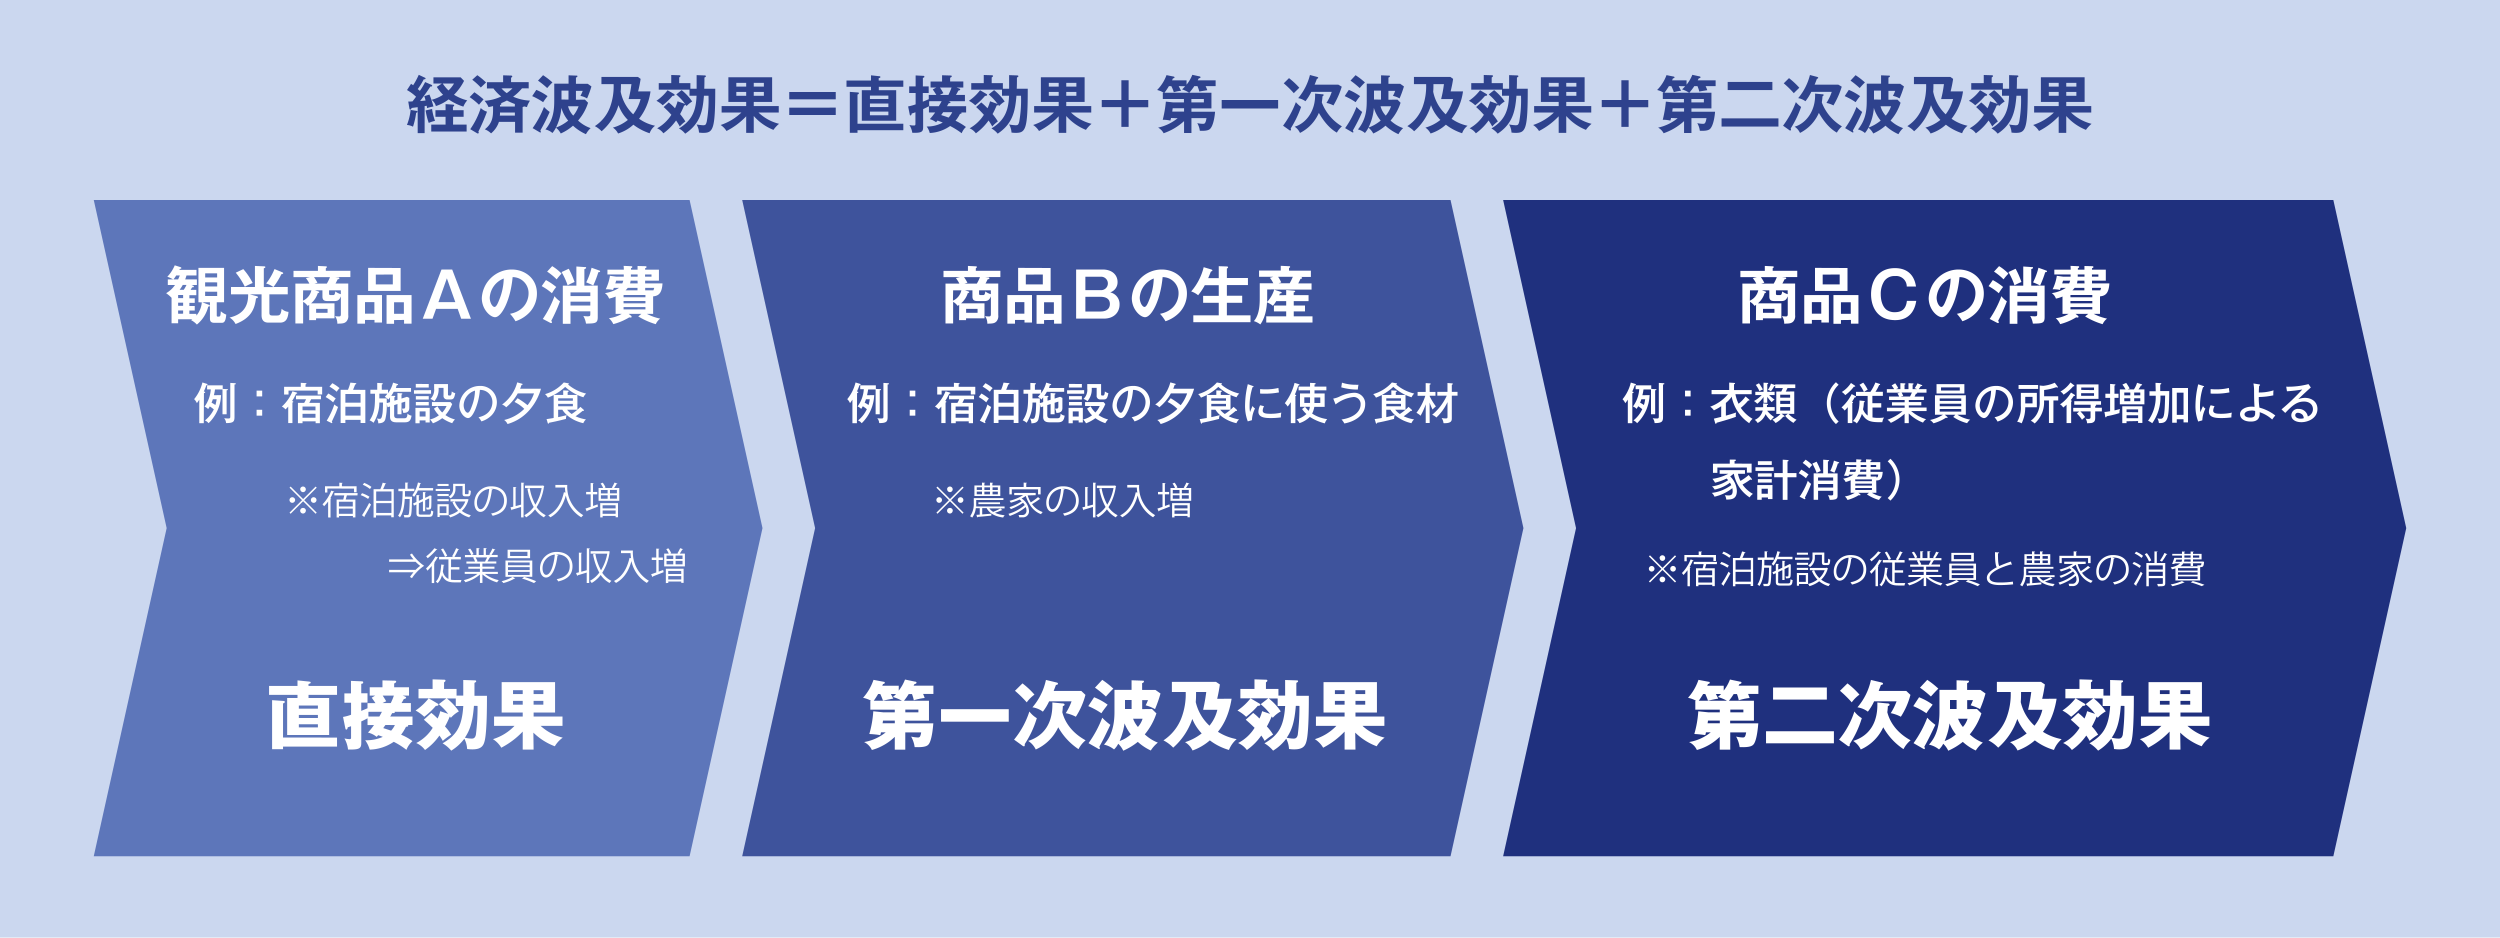 <svg xmlns="http://www.w3.org/2000/svg" viewBox="0 0 800 300"><defs><style>.cls-1{fill:#cbd7ef;}.cls-2{fill:#2e428d;}.cls-3{fill:#5d76ba;}.cls-4{fill:#3e539c;}.cls-5{fill:#1f307e;}.cls-6{fill:#fff;}</style></defs><title>33_2</title><g id="レイヤー_2" data-name="レイヤー 2"><g id="レイヤー_2-2" data-name="レイヤー 2"><rect class="cls-1" width="800" height="300"/><path class="cls-2" d="M138.06,27.14a.41.41,0,0,1,.24.3c0,.28-.4.26-.58.24-.8,1.28-2.32,3.42-3.28,4.62.78,0,1.08-.08,1.74-.14-.14-.56-.26-1-.4-1.4l1.64-.5a29.45,29.45,0,0,1,1.28,3.82,13.57,13.57,0,0,0-2.06.52c0-.32-.06-.5-.1-.76l-.66.12V42.6h-2.22V34.3l-1.92.24c-.2.38-.28.52-.46.52s-.24-.22-.28-.42l-.36-2.14a11.76,11.76,0,0,0,1.36-.06c.18-.2.94-1.22,1.14-1.48a13.6,13.6,0,0,0-2.9-2.14l1.3-2c.38.26.48.32.66.46A22.37,22.37,0,0,0,134,23.94l2,.94a.31.31,0,0,1,.18.26c0,.26-.46.24-.58.24a22.08,22.08,0,0,1-1.92,3.12c.12.12.26.22.68.58a20,20,0,0,0,1.68-2.82Zm-4.8,8.34c.14,0,.34.1.34.28s-.24.28-.44.34a23.09,23.09,0,0,1-1,4.44,5.26,5.26,0,0,0-1.94-.56,17.82,17.82,0,0,0,1.18-4.8Zm5-.6a19.19,19.19,0,0,0,.94,3.8,9.74,9.74,0,0,0-2,.66,22.75,22.75,0,0,1-1-4Zm6.72,5h4.34v2.2H138v-2.2h4.58V37.38h-3.24V35.26h3.24V33.32l2.38.16c.28,0,.38.16.38.3s-.2.28-.4.36v1.12h3.42v2.12H145Zm-3.6-13.14H138.7v-2h8.7l1.1,1.14a17.4,17.4,0,0,1-3.22,4.44,14.41,14.41,0,0,0,4.24,1.8,6.63,6.63,0,0,0-1.24,2,17.31,17.31,0,0,1-4.72-2.32,13.53,13.53,0,0,1-4.08,2.14,3.71,3.71,0,0,0-1.38-2,12,12,0,0,0,3.68-1.62,13.28,13.28,0,0,1-2-2.52Zm.3,0a12.31,12.31,0,0,0,1.84,2.2,9.39,9.39,0,0,0,1.76-2.2Z"/><path class="cls-2" d="M151.8,29.52a30.48,30.48,0,0,1,2.94,2.28c-.16.18-1,1.14-1.46,1.72a21.65,21.65,0,0,0-3-2.44Zm-1.32,11.82a24.94,24.94,0,0,0,3.36-6.78,4.72,4.72,0,0,0,2,1.18,61.92,61.92,0,0,1-2.76,6.38c.08.16.12.22.12.3s-.08.3-.26.3a.53.53,0,0,1-.3-.1Zm2.26-17.28a23.55,23.55,0,0,1,2.8,2.32c-.4.4-1.12,1.08-1.68,1.62a21.73,21.73,0,0,0-2.74-2.48Zm14.3,4.2a15.1,15.1,0,0,1-2.84,2.68,15.25,15.25,0,0,0,5.38,1.26c-.1.18-.14.24-.5.9a4.86,4.86,0,0,0-.44,1.16l-1-.22c0,.08-.08.12-.4.22v8.2h-2.42V39h-5.16a8,8,0,0,1-2.52,3.68,6.09,6.09,0,0,0-2-1.3c2.5-1.94,2.64-4.08,2.64-6.44v-1a11.18,11.18,0,0,1-1.46.32,7.07,7.07,0,0,0-1.26-2,14.71,14.71,0,0,0,5.32-1.38,13.13,13.13,0,0,1-2.48-2.58h-2.08v-2H161V24.1l2.46.08c.12,0,.46,0,.46.26s-.22.32-.38.42v1.42h5.64v2ZM160,36c0,.5,0,.76-.06,1h4.82V36Zm4.76-2.72a17.42,17.42,0,0,1-2.54-1.12,15.74,15.74,0,0,1-2,.9c.18,0,.24.1.24.2s-.2.24-.46.38v.46h4.74Zm-4.3-5a10.07,10.07,0,0,0,1.7,1.52A14.24,14.24,0,0,0,164,28.26Z"/><path class="cls-2" d="M171.62,28.76a17.88,17.88,0,0,1,3.6,2,23.7,23.7,0,0,0-1.42,1.94,21.5,21.5,0,0,0-3.5-1.94ZM170.44,41a30.37,30.37,0,0,0,3.64-6.78,12.07,12.07,0,0,0,1.82,1.6,56.21,56.21,0,0,1-3,5.94.87.87,0,0,1,.18.48.15.15,0,0,1-.16.16.73.73,0,0,1-.3-.12Zm3.34-16.94a22.67,22.67,0,0,1,3,2.32c-.62.6-1.2,1.24-1.68,1.8a27.46,27.46,0,0,0-2.94-2.38Zm13.4,7.82,1,1a15.91,15.91,0,0,1-3.2,5.7A11.41,11.41,0,0,0,189,41a7.56,7.56,0,0,0-1.5,1.94,15.15,15.15,0,0,1-4.14-2.72,15.59,15.59,0,0,1-3.92,2.5,5.68,5.68,0,0,0-1.54-1.86,8.84,8.84,0,0,1-1.12,1.7,5.42,5.42,0,0,0-2.24-1.14c2.82-3.44,2.82-6.86,2.82-9.86V26.78h4.58V24.1l2.46.1c.26,0,.38,0,.38.2s-.28.36-.48.42v2h3.78l1.18.84a32.64,32.64,0,0,1-1.4,3.84,7,7,0,0,0-2.12-.82,10.27,10.27,0,0,0,.72-1.6h-2.16v2.84Zm-7.54,2.64a17.07,17.07,0,0,1-1.74,6.32,13.73,13.73,0,0,0,3.92-2.24A11.48,11.48,0,0,1,179.64,34.52Zm2.28-2.64V29h-2.24v2.84ZM181.78,34a6.85,6.85,0,0,0,1.66,3,9.35,9.35,0,0,0,1.7-3Z"/><path class="cls-2" d="M208.16,29.24A18,18,0,0,1,204.5,38a13.82,13.82,0,0,0,5.12,2.24,5.1,5.1,0,0,0-1.74,2.4,17.27,17.27,0,0,1-5.2-2.74,13.07,13.07,0,0,1-4.9,2.82,4.73,4.73,0,0,0-1.66-1.88,13.43,13.43,0,0,0,4.8-2.46,12.91,12.91,0,0,1-3-4.72A17.81,17.81,0,0,1,192.52,42a8.09,8.09,0,0,0-2.18-1.64,12.39,12.39,0,0,0,4.94-6.26,19.4,19.4,0,0,0,1.08-7.18h-3.9v-2.3h11.66l.88.62a39.77,39.77,0,0,1-.8,4Zm-7,2.46a36.91,36.91,0,0,0,.9-4.78H198.7c0,.58,0,1.64-.08,2.42a13.59,13.59,0,0,0,4,7.24A13.76,13.76,0,0,0,205,31.7Z"/><path class="cls-2" d="M215.68,30.08a.41.41,0,0,1,.2.3c0,.26-.36.28-.68.3a19.35,19.35,0,0,1-3.14,3,8.69,8.69,0,0,0-2-1.42,15.43,15.43,0,0,0,3.56-3.38ZM214,32.78a18.71,18.71,0,0,1,2,1.86,11.9,11.9,0,0,0,.82-2.22l2.24.78a.92.92,0,0,1,.2.1,18,18,0,0,0-2.86-3.08l1.72-1.38a16.91,16.91,0,0,1,3.38,3.64,8.52,8.52,0,0,0-1.8,1.46c-.18-.26-.22-.34-.34-.5,0,.26-.18.32-.44.32a22.45,22.45,0,0,1-1.3,2.74,21.42,21.42,0,0,1,1.7,2.36,10.55,10.55,0,0,0-1.8,1.62,16.09,16.09,0,0,0-1.18-1.92,17.57,17.57,0,0,1-4.06,4.1,4.82,4.82,0,0,0-2-1.6,12.88,12.88,0,0,0,4.56-4.32,26.4,26.4,0,0,0-2.48-2.48Zm11.56-8.64c.18,0,.32.1.32.26s-.12.26-.46.4c0,1.16,0,2.42-.06,3.6h3.52c0,13.08-.64,14.12-3.92,14.12a9.6,9.6,0,0,1-1.28-.1,5.62,5.62,0,0,0-.78-2.6,14.34,14.34,0,0,0,2.06.26c.78,0,.94-.16,1.2-1.18a39.08,39.08,0,0,0,.56-8.26h-1.46c-.4,5-1.22,8.94-6,12.14a6.79,6.79,0,0,0-2-1.68c4.66-2.8,5.46-6.36,5.64-10.46h-2.26V28.7h-9.84V26.6h4V24l2.62.08c.18,0,.34.08.34.24s-.16.3-.42.46V26.6h3.58v1.8h2c0-.7,0-3.74,0-4.36Z"/><path class="cls-2" d="M241.2,42.52h-2.42v-5.3a23.19,23.19,0,0,1-6.3,4.7A6,6,0,0,0,230.6,40a17.57,17.57,0,0,0,6.66-4h-6.34V33.94h7.86V32.62h-5.7v-7.9h14v7.9H241.2v1.32h8V36H242.7a14.72,14.72,0,0,0,6.6,3.62,9.64,9.64,0,0,0-1.8,1.94,16.54,16.54,0,0,1-6.3-4.44Zm-2.42-14.8v-1.2h-3.16v1.2Zm-3.16,1.7v1.24h3.16V29.42Zm8.82-1.7v-1.2H241.2v1.2Zm-3.24,1.7v1.24h3.24V29.42Z"/><path class="cls-2" d="M267.44,29.44v2.34H252.56V29.44Zm0,5V36.8H252.56V34.46Z"/><path class="cls-2" d="M289.06,25.78v2h-7.84v1.08h5.56v9.78h-11V28.86h2.94V27.78h-7.84v-2h7.84V24.1l2.56.28c.22,0,.44,0,.44.26s-.12.24-.54.38v.76Zm0,13.82v2.06H274.4v.84h-2.46V29.4l2.48.18c.24,0,.42,0,.42.26s-.14.26-.44.42V39.6Zm-10.68-7.92h5.9V30.6h-5.9Zm5.9,1.46h-5.9v1.12h5.9Zm0,2.58h-5.9v1.16h5.9Z"/><path class="cls-2" d="M297.2,30.38h2.42a19,19,0,0,0-1.14-1.74l1.14-.64h-1.84V26.08h3.68v-2l2.58.08c.26,0,.52,0,.52.24s-.3.38-.52.46v1.2h4.22V28h-2.2l.92.34c.14.06.28.16.28.32s-.12.22-.58.32c-.52,1-.58,1.08-.78,1.4h2.88v2h-5.22c.54.24.6.28.6.4s-.24.26-.58.26l-.54.94h6.12v2h-1.58a.23.23,0,0,1,.12.18c0,.2-.22.24-.5.28a11.21,11.21,0,0,1-1.44,2.2,18.25,18.25,0,0,1,3.34,2,5.18,5.18,0,0,0-1.36,2,24.56,24.56,0,0,0-3.7-2.32,12.29,12.29,0,0,1-6.52,2.24,5.58,5.58,0,0,0-1-2.08,10.17,10.17,0,0,0,5.16-1.26c-1-.4-1.42-.56-1.68-.64-.18.22-.28.34-.46.54a6.47,6.47,0,0,0-2-1,20,20,0,0,0,1.72-2.14h-2V34c-.28.14-.76.4-1.86.92V40.6c0,1.34-.22,1.9-2.7,1.9-.32,0-.54,0-.76,0A6.33,6.33,0,0,0,291,40a6,6,0,0,0,1.46.16c.4,0,.48-.14.48-.58V35.92a11.29,11.29,0,0,1-1.22.42c0,.16-.06.6-.4.6-.14,0-.18-.14-.24-.48l-.48-2.4A17.06,17.06,0,0,0,293,33.4V29.76h-2.06V27.64H293v-3.5l2.34.12c.18,0,.46,0,.46.28s-.26.28-.48.4v2.7h1.86v2.12H295.3v2.78c1-.4,1.5-.62,1.9-.8Zm.16,2a7.94,7.94,0,0,0,0,1.52l-.14.08h3.2c.4-.68.6-1,.9-1.6Zm6.14-2a20.37,20.37,0,0,0,1-2.38h-3.72c.52.76.92,1.5,1.1,1.82a8.14,8.14,0,0,0-1.1.56Zm-2.32,6.44c1.06.34,1.3.42,2.36.8a6.58,6.58,0,0,0,1.18-1.72h-2.9Z"/><path class="cls-2" d="M315.68,30.08a.41.41,0,0,1,.2.3c0,.26-.36.28-.68.3a19.35,19.35,0,0,1-3.14,3,8.69,8.69,0,0,0-2-1.42,15.43,15.43,0,0,0,3.56-3.38ZM314,32.78a18.71,18.71,0,0,1,2,1.86,11.9,11.9,0,0,0,.82-2.22l2.24.78a.92.92,0,0,1,.2.1,18,18,0,0,0-2.86-3.08l1.72-1.38a16.91,16.91,0,0,1,3.38,3.64,8.52,8.52,0,0,0-1.8,1.46c-.18-.26-.22-.34-.34-.5,0,.26-.18.32-.44.32a22.45,22.45,0,0,1-1.3,2.74,21.42,21.42,0,0,1,1.7,2.36,10.55,10.55,0,0,0-1.8,1.62,16.09,16.09,0,0,0-1.18-1.92,17.57,17.57,0,0,1-4.06,4.1,4.82,4.82,0,0,0-2-1.6,12.88,12.88,0,0,0,4.56-4.32,26.4,26.4,0,0,0-2.48-2.48Zm11.56-8.64c.18,0,.32.1.32.26s-.12.26-.46.4c0,1.16,0,2.42-.06,3.6h3.52c0,13.08-.64,14.12-3.92,14.12a9.6,9.6,0,0,1-1.28-.1,5.62,5.62,0,0,0-.78-2.6,14.34,14.34,0,0,0,2.06.26c.78,0,.94-.16,1.2-1.18a39.08,39.08,0,0,0,.56-8.26h-1.46c-.4,5-1.22,8.94-6,12.14a6.79,6.79,0,0,0-2-1.68c4.66-2.8,5.46-6.36,5.64-10.46h-2.26V28.7h-9.84V26.6h4V24l2.62.08c.18,0,.34.08.34.24s-.16.3-.42.46V26.6h3.58v1.8h2c0-.7,0-3.74,0-4.36Z"/><path class="cls-2" d="M341.2,42.52h-2.42v-5.3a23.19,23.19,0,0,1-6.3,4.7A6,6,0,0,0,330.6,40a17.57,17.57,0,0,0,6.66-4h-6.34V33.94h7.86V32.62h-5.7v-7.9h14v7.9H341.2v1.32h8V36H342.7a14.72,14.72,0,0,0,6.6,3.62,9.64,9.64,0,0,0-1.8,1.94,16.54,16.54,0,0,1-6.3-4.44Zm-2.42-14.8v-1.2h-3.16v1.2Zm-3.16,1.7v1.24h3.16V29.42Zm8.82-1.7v-1.2H341.2v1.2Zm-3.24,1.7v1.24h3.24V29.42Z"/><path class="cls-2" d="M361.16,25.68V32h6.28v2.32h-6.28v6.28h-2.32V34.28h-6.28V32h6.28V25.68Z"/><path class="cls-2" d="M374.74,37.76c-.08.3-.1.4-.22.84a8.94,8.94,0,0,0-2.44-.26,38.76,38.76,0,0,0,1-5.82l2.24.24h3.54V31.68h-6.76v-2h.32a7.66,7.66,0,0,0-2.14-.88,13.08,13.08,0,0,0,3-4.76l2.26.46c.16,0,.3.12.3.28s-.16.26-.5.3c-.12.3-.18.4-.28.62h4.64v1.4a11.76,11.76,0,0,0,1.84-3.16l2.38.52a.29.29,0,0,1,.24.26c0,.22-.22.28-.56.36-.14.28-.26.48-.34.62H389v1.86h-3.2c.2.44.38.86.54,1.3-.74.12-1.9.3-2.56.44a10,10,0,0,0-.6-1.74h-1a20.13,20.13,0,0,1-1.6,2.12h7.08v5h-6.4v1.08h7.56c-.12,1.68-.56,4.2-1.42,5.28-.3.36-.76.94-3.46.8a6.2,6.2,0,0,0-.82-2.44,8.94,8.94,0,0,0,1.76.22c.56,0,.9,0,1.2-1.82h-4.82v4.76H378.9v-3.8a18.73,18.73,0,0,1-6.54,3.88,4.37,4.37,0,0,0-1.76-1.8,15,15,0,0,0,6.24-3Zm2.44-10.2c.06.1.5,1,.76,1.48a15.18,15.18,0,0,0-2.32.46,11.69,11.69,0,0,0-.8-1.94h-.76a20.13,20.13,0,0,1-1.44,2.12h7.9a8.8,8.8,0,0,0-2.26-1.08c.28-.26.56-.52,1-1Zm1.72,7.08h-3.64l-.14,1.08h3.78Zm2.34-1.88h4V31.68h-4Z"/><path class="cls-2" d="M409,32v2.72H390.94V32Z"/><path class="cls-2" d="M410.58,40.22a30.69,30.69,0,0,0,4.1-7.54,8.8,8.8,0,0,0,1.68,1.54,34.28,34.28,0,0,1-3.34,6.9.89.89,0,0,1,.1.4.23.23,0,0,1-.26.24c-.1,0-.16,0-.34-.16ZM412.48,25a24.43,24.43,0,0,1,3.3,3.08c-.86.84-1.36,1.32-1.76,1.74a30.21,30.21,0,0,0-3.22-3.16Zm10.58,5.16c.26,0,.5,0,.5.22s-.22.34-.38.5c0,.52-.06.84-.2,1.9a15.1,15.1,0,0,0,6.44,7.66,7,7,0,0,0-1.62,2c-1.3-.72-3.52-2.38-5.76-6.32A12.92,12.92,0,0,1,416,42.54a4.74,4.74,0,0,0-1.72-2c3.6-1,6.8-5.1,6.54-10.58Zm-1.62-5.56c.2.06.38.1.38.28a.23.23,0,0,1-.16.24,1.62,1.62,0,0,1-.26.12c-.22.6-.42,1.12-.72,1.86h7.6l1.08.64a27.4,27.4,0,0,1-2.66,6,8.38,8.38,0,0,0-2.24-.8,15.54,15.54,0,0,0,1.7-3.54h-6.54a17,17,0,0,1-1.88,3,5.67,5.67,0,0,0-2.32-1A18.44,18.44,0,0,0,419.18,24Z"/><path class="cls-2" d="M431.62,28.76a17.88,17.88,0,0,1,3.6,2,23.81,23.81,0,0,0-1.42,1.94,21.48,21.48,0,0,0-3.5-1.94ZM430.44,41a30.4,30.4,0,0,0,3.64-6.78,12.07,12.07,0,0,0,1.82,1.6,56.21,56.21,0,0,1-3,5.94.87.87,0,0,1,.18.48.15.15,0,0,1-.16.16.73.73,0,0,1-.3-.12Zm3.34-16.94a22.76,22.76,0,0,1,3,2.32c-.62.6-1.2,1.24-1.68,1.8a27.56,27.56,0,0,0-2.94-2.38Zm13.4,7.82,1,1a15.91,15.91,0,0,1-3.2,5.7A11.41,11.41,0,0,0,449,41a7.56,7.56,0,0,0-1.5,1.94,15.16,15.16,0,0,1-4.14-2.72,15.6,15.6,0,0,1-3.92,2.5,5.68,5.68,0,0,0-1.54-1.86,8.84,8.84,0,0,1-1.12,1.7,5.42,5.42,0,0,0-2.24-1.14c2.82-3.44,2.82-6.86,2.82-9.86V26.78h4.58V24.1l2.46.1c.26,0,.38,0,.38.2s-.28.36-.48.42v2h3.78l1.18.84a32.64,32.64,0,0,1-1.4,3.84,7,7,0,0,0-2.12-.82,10.36,10.36,0,0,0,.72-1.6h-2.16v2.84Zm-7.54,2.64a17,17,0,0,1-1.74,6.32,13.71,13.71,0,0,0,3.92-2.24A11.51,11.51,0,0,1,439.64,34.52Zm2.28-2.64V29h-2.24v2.84ZM441.78,34a6.86,6.86,0,0,0,1.66,3,9.35,9.35,0,0,0,1.7-3Z"/><path class="cls-2" d="M468.16,29.24A18,18,0,0,1,464.5,38a13.82,13.82,0,0,0,5.12,2.24,5.1,5.1,0,0,0-1.74,2.4,17.27,17.27,0,0,1-5.2-2.74,13.07,13.07,0,0,1-4.9,2.82,4.72,4.72,0,0,0-1.66-1.88,13.42,13.42,0,0,0,4.8-2.46,12.91,12.91,0,0,1-3-4.72A17.81,17.81,0,0,1,452.52,42a8.09,8.09,0,0,0-2.18-1.64,12.39,12.39,0,0,0,4.94-6.26,19.39,19.39,0,0,0,1.08-7.18h-3.9v-2.3h11.66l.88.62a39.59,39.59,0,0,1-.8,4Zm-7,2.46a36.93,36.93,0,0,0,.9-4.78H458.7c0,.58,0,1.64-.08,2.42a13.59,13.59,0,0,0,4,7.24A13.77,13.77,0,0,0,465,31.7Z"/><path class="cls-2" d="M475.68,30.08a.41.41,0,0,1,.2.3c0,.26-.36.28-.68.3a19.33,19.33,0,0,1-3.14,3,8.69,8.69,0,0,0-2-1.42,15.42,15.42,0,0,0,3.56-3.38ZM474,32.78a18.71,18.71,0,0,1,2,1.86,12,12,0,0,0,.82-2.22l2.24.78a.92.92,0,0,1,.2.1,18,18,0,0,0-2.86-3.08l1.72-1.38a16.91,16.91,0,0,1,3.38,3.64,8.51,8.51,0,0,0-1.8,1.46c-.18-.26-.22-.34-.34-.5,0,.26-.18.32-.44.32a22.62,22.62,0,0,1-1.3,2.74,21.22,21.22,0,0,1,1.7,2.36,10.57,10.57,0,0,0-1.8,1.62,16.19,16.19,0,0,0-1.18-1.92,17.56,17.56,0,0,1-4.06,4.1,4.82,4.82,0,0,0-2-1.6,12.88,12.88,0,0,0,4.56-4.32,26.46,26.46,0,0,0-2.48-2.48Zm11.56-8.64c.18,0,.32.1.32.26s-.12.26-.46.4c0,1.16,0,2.42-.06,3.6h3.52c0,13.08-.64,14.12-3.92,14.12a9.62,9.62,0,0,1-1.28-.1,5.61,5.61,0,0,0-.78-2.6,14.35,14.35,0,0,0,2.06.26c.78,0,.94-.16,1.2-1.18a39.06,39.06,0,0,0,.56-8.26h-1.46c-.4,5-1.22,8.94-6,12.14a6.78,6.78,0,0,0-2-1.68c4.66-2.8,5.46-6.36,5.64-10.46h-2.26V28.7h-9.84V26.6h4V24l2.62.08c.18,0,.34.08.34.24s-.16.3-.42.46V26.6h3.58v1.8h2c0-.7,0-3.74,0-4.36Z"/><path class="cls-2" d="M501.2,42.52h-2.42v-5.3a23.19,23.19,0,0,1-6.3,4.7A6,6,0,0,0,490.6,40a17.57,17.57,0,0,0,6.66-4h-6.34V33.94h7.86V32.62h-5.7v-7.9h14v7.9H501.2v1.32h8V36H502.7a14.72,14.72,0,0,0,6.6,3.62,9.64,9.64,0,0,0-1.8,1.94,16.54,16.54,0,0,1-6.3-4.44Zm-2.42-14.8v-1.2h-3.16v1.2Zm-3.16,1.7v1.24h3.16V29.42Zm8.82-1.7v-1.2H501.2v1.2Zm-3.24,1.7v1.24h3.24V29.42Z"/><path class="cls-2" d="M521.16,25.68V32h6.28v2.32h-6.28v6.28h-2.32V34.28h-6.28V32h6.28V25.68Z"/><path class="cls-2" d="M534.74,37.76c-.08.3-.1.4-.22.84a8.94,8.94,0,0,0-2.44-.26,38.78,38.78,0,0,0,1-5.82l2.24.24h3.54V31.68h-6.76v-2h.32a7.67,7.67,0,0,0-2.14-.88,13.07,13.07,0,0,0,3-4.76l2.26.46c.16,0,.3.12.3.28s-.16.26-.5.3c-.12.3-.18.4-.28.62h4.64v1.4a11.76,11.76,0,0,0,1.84-3.16l2.38.52a.29.29,0,0,1,.24.26c0,.22-.22.28-.56.36-.14.28-.26.48-.34.62H549v1.86h-3.2c.2.44.38.86.54,1.3-.74.12-1.9.3-2.56.44a10.12,10.12,0,0,0-.6-1.74h-1a20,20,0,0,1-1.6,2.12h7.08v5h-6.4v1.08h7.56c-.12,1.68-.56,4.2-1.42,5.28-.3.36-.76.94-3.46.8a6.18,6.18,0,0,0-.82-2.44,9,9,0,0,0,1.76.22c.56,0,.9,0,1.2-1.82h-4.82v4.76H538.9v-3.8a18.74,18.74,0,0,1-6.54,3.88,4.37,4.37,0,0,0-1.76-1.8,15,15,0,0,0,6.24-3Zm2.44-10.2c.06.1.5,1,.76,1.48a15.17,15.17,0,0,0-2.32.46,11.81,11.81,0,0,0-.8-1.94h-.76a19.91,19.91,0,0,1-1.44,2.12h7.9a8.8,8.8,0,0,0-2.26-1.08c.28-.26.56-.52,1-1Zm1.72,7.08h-3.64l-.14,1.08h3.78Zm2.34-1.88h4V31.68h-4Z"/><path class="cls-2" d="M569.1,37.88V40.5H550.9V37.88Zm-1.94-11.66v2.6h-14.3v-2.6Z"/><path class="cls-2" d="M570.58,40.22a30.65,30.65,0,0,0,4.1-7.54,8.82,8.82,0,0,0,1.68,1.54,34.23,34.23,0,0,1-3.34,6.9.89.89,0,0,1,.1.4.23.23,0,0,1-.26.24c-.1,0-.16,0-.34-.16ZM572.48,25a24.43,24.43,0,0,1,3.3,3.08c-.86.84-1.36,1.32-1.76,1.74a30,30,0,0,0-3.22-3.16Zm10.58,5.16c.26,0,.5,0,.5.22s-.22.34-.38.5c0,.52-.06.84-.2,1.9a15.1,15.1,0,0,0,6.44,7.66,7,7,0,0,0-1.62,2c-1.3-.72-3.52-2.38-5.76-6.32A12.92,12.92,0,0,1,576,42.54a4.74,4.74,0,0,0-1.72-2c3.6-1,6.8-5.1,6.54-10.58Zm-1.62-5.56c.2.06.38.1.38.28a.23.23,0,0,1-.16.24,1.62,1.62,0,0,1-.26.12c-.22.6-.42,1.12-.72,1.86h7.6l1.08.64a27.4,27.4,0,0,1-2.66,6,8.38,8.38,0,0,0-2.24-.8,15.54,15.54,0,0,0,1.7-3.54h-6.54a16.92,16.92,0,0,1-1.88,3,5.65,5.65,0,0,0-2.32-1A18.43,18.43,0,0,0,579.18,24Z"/><path class="cls-2" d="M591.62,28.76a17.88,17.88,0,0,1,3.6,2,23.81,23.81,0,0,0-1.42,1.94,21.48,21.48,0,0,0-3.5-1.94ZM590.44,41a30.4,30.4,0,0,0,3.64-6.78,12.07,12.07,0,0,0,1.82,1.6,56.21,56.21,0,0,1-3,5.94.87.87,0,0,1,.18.48.15.15,0,0,1-.16.16.73.73,0,0,1-.3-.12Zm3.34-16.94a22.76,22.76,0,0,1,3,2.32c-.62.6-1.2,1.24-1.68,1.8a27.56,27.56,0,0,0-2.94-2.38Zm13.4,7.82,1,1a15.91,15.91,0,0,1-3.2,5.7A11.41,11.41,0,0,0,609,41a7.56,7.56,0,0,0-1.5,1.94,15.16,15.16,0,0,1-4.14-2.72,15.6,15.6,0,0,1-3.92,2.5,5.68,5.68,0,0,0-1.54-1.86,8.84,8.84,0,0,1-1.12,1.7,5.42,5.42,0,0,0-2.24-1.14c2.82-3.44,2.82-6.86,2.82-9.86V26.78h4.58V24.1l2.46.1c.26,0,.38,0,.38.2s-.28.36-.48.42v2h3.78l1.18.84a32.64,32.64,0,0,1-1.4,3.84,7,7,0,0,0-2.12-.82,10.36,10.36,0,0,0,.72-1.6h-2.16v2.84Zm-7.54,2.64a17,17,0,0,1-1.74,6.32,13.71,13.71,0,0,0,3.92-2.24A11.51,11.51,0,0,1,599.64,34.52Zm2.28-2.64V29h-2.24v2.84ZM601.78,34a6.86,6.86,0,0,0,1.66,3,9.35,9.35,0,0,0,1.7-3Z"/><path class="cls-2" d="M628.16,29.24A18,18,0,0,1,624.5,38a13.82,13.82,0,0,0,5.12,2.24,5.1,5.1,0,0,0-1.74,2.4,17.27,17.27,0,0,1-5.2-2.74,13.07,13.07,0,0,1-4.9,2.82,4.72,4.72,0,0,0-1.66-1.88,13.42,13.42,0,0,0,4.8-2.46,12.91,12.91,0,0,1-3-4.72A17.81,17.81,0,0,1,612.52,42a8.09,8.09,0,0,0-2.18-1.64,12.39,12.39,0,0,0,4.94-6.26,19.39,19.39,0,0,0,1.08-7.18h-3.9v-2.3h11.66l.88.62a39.59,39.59,0,0,1-.8,4Zm-7,2.46a36.93,36.93,0,0,0,.9-4.78H618.7c0,.58,0,1.64-.08,2.42a13.59,13.59,0,0,0,4,7.24A13.77,13.77,0,0,0,625,31.7Z"/><path class="cls-2" d="M635.68,30.08a.41.41,0,0,1,.2.3c0,.26-.36.28-.68.3a19.33,19.33,0,0,1-3.14,3,8.69,8.69,0,0,0-2-1.42,15.42,15.42,0,0,0,3.56-3.38ZM634,32.78a18.71,18.71,0,0,1,2,1.86,12,12,0,0,0,.82-2.22l2.24.78a.92.92,0,0,1,.2.1,18,18,0,0,0-2.86-3.08l1.72-1.38a16.91,16.91,0,0,1,3.38,3.64,8.51,8.51,0,0,0-1.8,1.46c-.18-.26-.22-.34-.34-.5,0,.26-.18.32-.44.32a22.62,22.62,0,0,1-1.3,2.74,21.22,21.22,0,0,1,1.7,2.36,10.57,10.57,0,0,0-1.8,1.62,16.19,16.19,0,0,0-1.18-1.92,17.56,17.56,0,0,1-4.06,4.1,4.82,4.82,0,0,0-2-1.6,12.88,12.88,0,0,0,4.56-4.32,26.46,26.46,0,0,0-2.48-2.48Zm11.56-8.64c.18,0,.32.1.32.26s-.12.26-.46.4c0,1.16,0,2.42-.06,3.6h3.52c0,13.08-.64,14.12-3.92,14.12a9.62,9.62,0,0,1-1.28-.1,5.61,5.61,0,0,0-.78-2.6,14.35,14.35,0,0,0,2.06.26c.78,0,.94-.16,1.2-1.18a39.06,39.06,0,0,0,.56-8.26h-1.46c-.4,5-1.22,8.94-6,12.14a6.78,6.78,0,0,0-2-1.68c4.66-2.8,5.46-6.36,5.64-10.46h-2.26V28.7h-9.84V26.6h4V24l2.62.08c.18,0,.34.08.34.24s-.16.3-.42.46V26.6h3.58v1.8h2c0-.7,0-3.74,0-4.36Z"/><path class="cls-2" d="M661.2,42.52h-2.42v-5.3a23.19,23.19,0,0,1-6.3,4.7A6,6,0,0,0,650.6,40a17.57,17.57,0,0,0,6.66-4h-6.34V33.94h7.86V32.62h-5.7v-7.9h14v7.9H661.2v1.32h8V36H662.7a14.72,14.72,0,0,0,6.6,3.62,9.64,9.64,0,0,0-1.8,1.94,16.54,16.54,0,0,1-6.3-4.44Zm-2.42-14.8v-1.2h-3.16v1.2Zm-3.16,1.7v1.24h3.16V29.42Zm8.82-1.7v-1.2H661.2v1.2Zm-3.24,1.7v1.24h3.24V29.42Z"/><polygon class="cls-3" points="220.67 274 151.67 274 30 274 53.33 169 30 64 151.67 64 220.67 64 244 169 220.67 274"/><polygon class="cls-4" points="464.17 274 359.17 274 237.5 274 260.83 169 237.5 64 359.17 64 464.17 64 487.5 169 464.17 274"/><polygon class="cls-5" points="746.67 274 602.67 274 481 274 504.33 169 481 64 602.67 64 746.67 64 770 169 746.67 274"/><path class="cls-6" d="M93,155.7l4,4,4-4,.35.35-4,4,4,4-.35.35-4-4-4,4-.35-.35,4-4-4-4Zm.54,5.21a.9.9,0,1,1,.9-.9A.91.91,0,0,1,93.58,160.9Zm2.52-4.32a.9.9,0,1,1,.9.9A.91.91,0,0,1,96.1,156.58Zm1.8,6.84a.9.9,0,1,1-.9-.9A.91.91,0,0,1,97.9,163.42Zm2.52-4.32a.9.9,0,1,1-.9.9A.91.91,0,0,1,100.42,159.1Z"/><path class="cls-6" d="M105,165.59v-5.11A11.36,11.36,0,0,1,103.7,162a3.48,3.48,0,0,0-.5-.62A12.64,12.64,0,0,0,106,157l.95.32c0,.08-.12.13-.26.12a16.9,16.9,0,0,1-1,2l.31.1c0,.08-.08.14-.23.17v5.9Zm-.24-9.27v1.29H104v-2h4.58v-1.15l1.07.07c0,.08-.08.14-.24.16v.92h4.7v1.91h-.82v-1.16Zm9.63,2.2H111c-.1.37-.24.88-.38,1.32h3.11v5.72h-.8v-.43h-4.44v.46h-.77v-5.75h2.12c.11-.41.23-.89.32-1.32H107v-.73h7.44Zm-1.5,3.55v-1.52h-4.44v1.52Zm-4.44,2.34h4.44v-1.66h-4.44Z"/><path class="cls-6" d="M115.84,157.82a10.26,10.26,0,0,1,2.39,1.14l-.44.7a10.08,10.08,0,0,0-2.36-1.21Zm0,7.05a37.78,37.78,0,0,0,2.29-3.93l.6.53c-.64,1.27-1.49,2.78-2.09,3.72a.29.29,0,0,1,0,.16.23.23,0,0,1,0,.14Zm2.55-8.38a9.66,9.66,0,0,0-2.3-1.37l.44-.6a9.64,9.64,0,0,1,2.33,1.29Zm5.19-1.76c0,.08-.12.13-.26.13a15.83,15.83,0,0,1-.74,1.66H126v9h-.8v-.6h-4.88v.68h-.78v-9.05h2.16a16.92,16.92,0,0,0,.76-2.09Zm1.68,2.54h-4.88v3h4.88Zm-4.88,6.86h4.88V161h-4.88Z"/><path class="cls-6" d="M131.44,158.95l.41,0a2.48,2.48,0,0,1,0,.28c-.08,4.17-.16,5.53-.48,5.95s-.64.38-1.1.38l-.9,0a1.71,1.71,0,0,0-.2-.73c.54,0,1,0,1.25,0a.32.32,0,0,0,.3-.16c.22-.28.31-1.51.38-5h-1.58c-.13,2.29-.49,4.47-1.54,5.88a2.53,2.53,0,0,0-.6-.53c1.26-1.7,1.42-4.81,1.46-7.84h-1.36v-.77h2.18v-2l1,.06c0,.08-.08.14-.24.17v1.75h2.17v.77h-3c0,.58,0,1.16,0,1.74Zm7.14-2h-4.85A8.11,8.11,0,0,1,132.5,159a4.62,4.62,0,0,0-.56-.53,10.1,10.1,0,0,0,1.8-4.08l1,.25c0,.08-.11.12-.25.12a14.77,14.77,0,0,1-.43,1.42h4.55ZM134,164.13c0,.46.11.55.79.55h2.47c.54,0,.64-.22.7-1.34a2.32,2.32,0,0,0,.68.29c-.1,1.38-.34,1.76-1.33,1.76h-2.54c-1.19,0-1.51-.25-1.51-1.26v-2.71l-.78.37-.3-.66,1.08-.52v-2.19l1,.06c0,.08-.07.14-.23.16v1.63l1.3-.61v-2.21l.95.06c0,.08-.07.14-.23.16v1.65l1.26-.6.25-.21a5.92,5.92,0,0,1,.6.21.26.26,0,0,1-.11.12c0,1.68,0,3.23-.08,3.56-.08.65-.54.68-1.45.68a2.47,2.47,0,0,0-.18-.64h.66c.17,0,.24,0,.28-.24s.06-1.29.06-2.71l-1.28.6v3.51h-.72v-3.17l-1.3.61Z"/><path class="cls-6" d="M144,156.46v.67h-4.58v-.67Zm-.42,4.89v3.53h-2.89v.56H140v-4.09Zm-3.6-2.6v-.66h3.61v.66Zm0,1.63v-.66h3.61v.66Zm3.57-5.52v.66H140v-.66Zm-.7,7.17h-2.17v2.16h2.17Zm2.9-6.48v.74a3.56,3.56,0,0,1-1.56,3.17,3.12,3.12,0,0,0-.59-.54A2.88,2.88,0,0,0,145,156.3v-1.48h3.78v3c0,.26,0,.31.25.31h.67c.23,0,.26-.16.29-1.36a2,2,0,0,0,.68.3c-.06,1.42-.26,1.76-.89,1.76h-.86c-.71,0-.91-.22-.91-1v-2.3Zm3.69,4.11.53.22a.27.27,0,0,1-.1.13,7.58,7.58,0,0,1-2.07,3.47,7.64,7.64,0,0,0,2.88,1.38,3.66,3.66,0,0,0-.53.7,8.23,8.23,0,0,1-3-1.55,9.19,9.19,0,0,1-3.12,1.56,2.58,2.58,0,0,0-.44-.71,8.56,8.56,0,0,0,3-1.39,8.25,8.25,0,0,1-1.78-2.78l.72-.23A7.09,7.09,0,0,0,147.2,163a6.82,6.82,0,0,0,1.69-2.53h-4.74v-.74h5.15Z"/><path class="cls-6" d="M157.69,156.62a.31.31,0,0,1-.3.19c-.43,3.73-1.68,7-3.67,7-1,0-1.92-1-1.92-2.9a5.26,5.26,0,0,1,5.4-5.29c3.47,0,5,2.19,5,4.53,0,2.85-1.66,4.23-4.56,4.91a4.66,4.66,0,0,0-.5-.73c2.76-.53,4.17-1.87,4.17-4.14,0-2-1.27-3.78-4.08-3.78l-.36,0Zm-1.15-.16a4.41,4.41,0,0,0-3.92,4.4c0,1.28.55,2.09,1.13,2.09C155.2,163,156.24,159.75,156.54,156.46Z"/><path class="cls-6" d="M166.78,154.44l1,.07c0,.08-.08.14-.24.16v10.9h-.79v-3.35c-1.09.34-2.18.67-2.89.88a.24.24,0,0,1-.16.18l-.36-.92.9-.22v-6.3l1,.06c0,.08-.07.14-.24.17v5.88l1.75-.47Zm6.9.91.5.19a.33.33,0,0,1-.11.14,16.5,16.5,0,0,1-2.35,6.61,7.71,7.71,0,0,0,2.94,2.59,3,3,0,0,0-.59.68,8.24,8.24,0,0,1-2.85-2.57,9.68,9.68,0,0,1-2.89,2.57,3.07,3.07,0,0,0-.55-.7,8.75,8.75,0,0,0,3-2.63,18.74,18.74,0,0,1-2-5.86l.74-.13a17,17,0,0,0,1.8,5.25,15.28,15.28,0,0,0,2-5.31H168v-.79h5.5Z"/><path class="cls-6" d="M180.71,155.18h.82a10.53,10.53,0,0,0,5.12,9.68,4.48,4.48,0,0,0-.65.68,10.63,10.63,0,0,1-4.94-7c-.86,3.2-2.42,5.6-4.94,7a5.56,5.56,0,0,0-.67-.61c2.65-1.38,4.2-3.93,5-7.42l.49.12a12.37,12.37,0,0,1-.16-1.63h-3.06v-.82h3Z"/><path class="cls-6" d="M189.78,161.91l1.44-.52c0,.16.07.32.14.71-1.27.52-2.6,1-3.45,1.37a.23.23,0,0,1-.14.19l-.41-.91c.46-.14,1-.35,1.65-.56v-4h-1.45v-.77H189v-2.87l1,.07c0,.08-.08.13-.24.16v2.64h1.36v.77h-1.36Zm7.81-7.17c0,.07-.12.1-.25.1a12.34,12.34,0,0,1-.82,1.31h1.65v4.1h-6.63v-4.1H193a7.51,7.51,0,0,0-.8-1.43l.68-.26a6.94,6.94,0,0,1,.91,1.55l-.35.14h2.63l-.29-.11a10.06,10.06,0,0,0,.86-1.62Zm-5.52,10.84V161h5.69v4.52H197v-.43h-4.15v.47Zm.22-8.79v1.09h2.15v-1.09Zm0,1.7v1.1h2.15v-1.1Zm4.69,3.2h-4.15v1H197Zm-4.15,2.73H197v-1.08h-4.15Zm4.58-6.55v-1.09h-2.22v1.09Zm0,1.71v-1.1h-2.22v1.1Z"/><path class="cls-6" d="M133,182.36a12.48,12.48,0,0,1,1.46-1.29,11.49,11.49,0,0,1-1.46-1.29h-8.49V179h7.82a11.06,11.06,0,0,1-1.14-1.51l.64-.38a14.21,14.21,0,0,0,3.9,3.95,14.21,14.21,0,0,0-3.9,3.95l-.64-.38a11.83,11.83,0,0,1,1.14-1.51h-7.82v-.76Z"/><path class="cls-6" d="M138.15,181.12a17,17,0,0,1-1.36,1.5,5.76,5.76,0,0,0-.46-.7,15.18,15.18,0,0,0,3-3.86l.91.37c0,.08-.13.11-.28.11-.29.5-.62,1-1,1.51l.23.08a.29.29,0,0,1-.25.16v6.29h-.78Zm1.79-5.29a.27.27,0,0,1-.28.1,19.64,19.64,0,0,1-2.81,2.72,3.74,3.74,0,0,0-.48-.62,13.14,13.14,0,0,0,2.63-2.59Zm4.35,6.43v3.23a5.66,5.66,0,0,0,1.14.1h2.27a2.34,2.34,0,0,0-.26.77h-2.05c-1.83,0-3.13-.46-3.95-2.3a5.65,5.65,0,0,1-1.4,2.57,4,4,0,0,0-.59-.52c1.15-1.07,1.6-3.08,1.74-5.47l1,.13c0,.08-.08.13-.23.16a18.91,18.91,0,0,1-.25,1.93,3.45,3.45,0,0,0,1.79,2.41V179h-3v-.78h4.63l-.47-.2a17,17,0,0,0,1.3-2.6l.94.38c0,.07-.13.11-.26.11a22.66,22.66,0,0,1-1.22,2.31h2.05V179h-3.13v2.49H147v.76Zm-2.49-6.75a15.87,15.87,0,0,1,1.31,2.35l-.71.34a17,17,0,0,0-1.27-2.41Z"/><path class="cls-6" d="M159.32,183.65h-4.16a11.25,11.25,0,0,0,4.45,2,3.47,3.47,0,0,0-.54.71,11.69,11.69,0,0,1-4.69-2.57v2.75h-.8v-2.69a12.23,12.23,0,0,1-4.65,2.47,3.19,3.19,0,0,0-.53-.68,11.69,11.69,0,0,0,4.4-2h-4.09V183h4.87v-1h-3.72v-.65h3.72v-1h-4.33v-.67H152a6,6,0,0,0-.62-1.27l.47-.1h-3.07v-.71h2a9,9,0,0,0-1-1.82l.68-.24a7.72,7.72,0,0,1,1.07,1.82l-.64.24h1.57v-2.21l1,.06c0,.12-.11.18-.26.2v1.94h1.56v-2.21l1,.06c0,.12-.12.18-.28.2v1.94H157l-.44-.17a11.18,11.18,0,0,0,1-1.87l.95.32c0,.07-.12.11-.25.11a18,18,0,0,1-1,1.61h2v.71h-2.71l.35.11a.23.23,0,0,1-.25.11c-.17.32-.43.79-.67,1.15h2.84v.67h-4.45v1h3.86V182h-3.86v1h4.94Zm-4.11-4a10.93,10.93,0,0,0,.67-1.29h-3.73a5.71,5.71,0,0,1,.66,1.28l-.37.08h3Z"/><path class="cls-6" d="M164.87,185.08a.4.4,0,0,1-.24.08,14.58,14.58,0,0,1-3.54,1.42,4.54,4.54,0,0,0-.59-.6,12.51,12.51,0,0,0,3.54-1.39Zm-3.12-5.72h8.58v5.21h-8.58Zm.68-3.44h7.2v2.7h-7.2Zm.12,4.05v.92h6.94V180Zm0,1.51v.94h6.94v-.94Zm0,1.52V184h6.94V183Zm.68-6.42v1.34h5.55v-1.34Zm7.66,10a30.27,30.27,0,0,0-3.84-1.45l.71-.53a38.63,38.63,0,0,1,3.81,1.39Z"/><path class="cls-6" d="M178.69,177.62a.31.31,0,0,1-.3.19c-.43,3.73-1.68,7-3.67,7-1,0-1.92-1-1.92-2.9a5.26,5.26,0,0,1,5.4-5.29c3.47,0,5,2.19,5,4.53,0,2.85-1.66,4.23-4.56,4.91a4.66,4.66,0,0,0-.5-.73c2.76-.53,4.17-1.87,4.17-4.14,0-2-1.27-3.78-4.08-3.78l-.36,0Zm-1.15-.16a4.41,4.41,0,0,0-3.92,4.4c0,1.28.55,2.09,1.13,2.09C176.2,184,177.24,180.75,177.54,177.46Z"/><path class="cls-6" d="M187.78,175.44l1,.07c0,.08-.08.14-.24.16v10.9h-.79v-3.35c-1.09.34-2.18.67-2.89.88a.24.24,0,0,1-.16.18l-.36-.92.9-.22v-6.3l1,.06c0,.08-.07.14-.24.17v5.88l1.75-.47Zm6.9.91.5.19a.33.33,0,0,1-.11.14,16.5,16.5,0,0,1-2.35,6.61,7.71,7.71,0,0,0,2.94,2.59,3,3,0,0,0-.59.68,8.24,8.24,0,0,1-2.85-2.57,9.68,9.68,0,0,1-2.89,2.57,3.07,3.07,0,0,0-.55-.7,8.75,8.75,0,0,0,3-2.63,18.74,18.74,0,0,1-2-5.86l.74-.13a17,17,0,0,0,1.8,5.25,15.28,15.28,0,0,0,2-5.31H189v-.79h5.5Z"/><path class="cls-6" d="M201.71,176.18h.82a10.53,10.53,0,0,0,5.12,9.68,4.48,4.48,0,0,0-.65.68,10.63,10.63,0,0,1-4.94-7c-.86,3.2-2.42,5.6-4.94,7a5.56,5.56,0,0,0-.67-.61c2.65-1.38,4.2-3.93,5-7.42l.49.12a12.37,12.37,0,0,1-.16-1.63h-3.06v-.82h3Z"/><path class="cls-6" d="M210.78,182.91l1.44-.52c0,.16.07.32.14.71-1.27.52-2.6,1-3.45,1.37a.23.23,0,0,1-.14.19l-.41-.91c.46-.14,1-.35,1.65-.56v-4h-1.45v-.77H210v-2.87l1,.07c0,.08-.08.13-.24.16v2.64h1.36v.77h-1.36Zm7.81-7.17c0,.07-.12.1-.25.1a12.34,12.34,0,0,1-.82,1.31h1.65v4.1h-6.63v-4.1H214a7.51,7.51,0,0,0-.8-1.43l.68-.26a6.94,6.94,0,0,1,.91,1.55l-.35.14h2.63l-.29-.11a10.06,10.06,0,0,0,.86-1.62Zm-5.52,10.84V182h5.69v4.52H218v-.43h-4.15v.47Zm.22-8.79v1.09h2.15v-1.09Zm0,1.7v1.1h2.15v-1.1Zm4.69,3.2h-4.15v1H218Zm-4.15,2.73H218v-1.08h-4.15Zm4.58-6.55v-1.09h-2.22v1.09Zm0,1.71v-1.1h-2.22v1.1Z"/><path class="cls-6" d="M300,155.7l4,4,4-4,.35.35-4,4,4,4-.35.35-4-4-4,4-.35-.35,4-4-4-4Zm.54,5.21a.9.9,0,1,1,.9-.9A.91.91,0,0,1,300.58,160.9Zm2.52-4.32a.9.9,0,1,1,.9.9A.91.91,0,0,1,303.1,156.58Zm1.8,6.84a.9.9,0,1,1-.9-.9A.91.91,0,0,1,304.9,163.42Zm2.52-4.32a.9.9,0,1,1-.9.9A.91.91,0,0,1,307.42,159.1Z"/><path class="cls-6" d="M320.76,163.22a.21.21,0,0,1-.16.06h-.1c-.54.24-1.39.58-2.12.82a9.56,9.56,0,0,0,3.13.77,2.9,2.9,0,0,0-.5.74c-2.54-.34-4.37-1.31-5.28-3h-1.42v2l2.91-.23V165c-1.62.17-3.29.32-4.35.42a.19.19,0,0,1-.17.16l-.26-.83,1.08-.07v-2.05h-1.26a6.31,6.31,0,0,1-1.15,3,3.09,3.09,0,0,0-.68-.42,6.83,6.83,0,0,0,1.18-4.25V159.4h9.48V160h-8.7V161c0,.32,0,.68,0,1.06h9.08v.62h-4.88a4.22,4.22,0,0,0,1.22,1.12,19.2,19.2,0,0,0,2.33-1.09Zm-.67-7.87v3.38h-8.28v-3.38h2.42v-.92l1,.07c0,.08-.07.14-.23.16v.7h1.79v-.92l1,.07c0,.08-.08.14-.24.17v.68Zm-7.53.58v.84h1.68v-.84Zm0,1.39v.84h1.68v-.84Zm7.46,4h-6.93v-.58H320Zm-3.2-5.37H315v.84h1.79Zm0,1.39H315v.84h1.79Zm2.49-.55v-.84h-1.69v.84Zm0,1.39v-.84h-1.69v.84Z"/><path class="cls-6" d="M328.85,158.53a10.09,10.09,0,0,0,1,2.23,19.31,19.31,0,0,0,2.33-1.69l.73.66a.33.33,0,0,1-.25,0,24.06,24.06,0,0,1-2.41,1.58,6.79,6.79,0,0,0,3.42,2.55,3.44,3.44,0,0,0-.54.68c-2.46-.9-4-3.11-4.89-5.84a10,10,0,0,1-1.32.83,5.09,5.09,0,0,1,2.36,3.93,1.93,1.93,0,0,1-2.06,2.09c-.3,0-.68,0-1.08,0a1.85,1.85,0,0,0-.22-.75c.44,0,.86,0,1.13,0a1.3,1.3,0,0,0,.89-.23,1.39,1.39,0,0,0,.53-1.21,3,3,0,0,0-.23-1.1,16.57,16.57,0,0,1-5.12,2.85,3,3,0,0,0-.43-.68,13.73,13.73,0,0,0,5.24-2.82,5.33,5.33,0,0,0-.56-.74,17,17,0,0,1-3.91,2.05,3.16,3.16,0,0,0-.43-.63,14.17,14.17,0,0,0,3.9-1.87,8.79,8.79,0,0,0-.68-.55,19.62,19.62,0,0,1-2.78,1,6.94,6.94,0,0,0-.41-.61,14.35,14.35,0,0,0,4.33-1.81h-2.84v-.71h6.87v.71Zm-5.08-1.94v1.62H323v-2.36h4.57v-1.42l1.07.07c0,.08-.08.14-.24.16v1.19H333v2.36h-.82v-1.62Z"/><path class="cls-6" d="M340.69,156.62a.31.31,0,0,1-.3.19c-.43,3.73-1.68,7-3.67,7-1,0-1.92-1-1.92-2.9a5.26,5.26,0,0,1,5.4-5.29c3.47,0,5,2.19,5,4.53,0,2.85-1.66,4.23-4.56,4.91a4.66,4.66,0,0,0-.5-.73c2.76-.53,4.17-1.87,4.17-4.14,0-2-1.27-3.78-4.08-3.78l-.36,0Zm-1.15-.16a4.41,4.41,0,0,0-3.92,4.4c0,1.28.55,2.09,1.13,2.09C338.2,163,339.24,159.75,339.54,156.46Z"/><path class="cls-6" d="M349.78,154.44l1,.07c0,.08-.08.14-.24.16v10.9h-.79v-3.35c-1.09.34-2.18.67-2.89.88a.24.24,0,0,1-.16.18l-.36-.92.9-.22v-6.3l1,.06c0,.08-.07.14-.24.17v5.88l1.75-.47Zm6.9.91.5.19a.33.33,0,0,1-.11.14,16.5,16.5,0,0,1-2.35,6.61,7.71,7.71,0,0,0,2.94,2.59,3,3,0,0,0-.59.68,8.24,8.24,0,0,1-2.85-2.57,9.68,9.68,0,0,1-2.89,2.57,3.07,3.07,0,0,0-.55-.7,8.75,8.75,0,0,0,3-2.63,18.74,18.74,0,0,1-2-5.86l.74-.13a17,17,0,0,0,1.8,5.25,15.28,15.28,0,0,0,2-5.31H351v-.79h5.5Z"/><path class="cls-6" d="M363.71,155.18h.82a10.53,10.53,0,0,0,5.12,9.68,4.48,4.48,0,0,0-.65.68,10.63,10.63,0,0,1-4.94-7c-.86,3.2-2.42,5.6-4.94,7a5.56,5.56,0,0,0-.67-.61c2.65-1.38,4.2-3.93,5-7.42l.49.12a12.37,12.37,0,0,1-.16-1.63h-3.06v-.82h3Z"/><path class="cls-6" d="M372.78,161.91l1.44-.52c0,.16.07.32.14.71-1.27.52-2.6,1-3.45,1.37a.23.23,0,0,1-.14.19l-.41-.91c.46-.14,1-.35,1.65-.56v-4h-1.45v-.77H372v-2.87l1,.07c0,.08-.08.13-.24.16v2.64h1.36v.77h-1.36Zm7.81-7.17c0,.07-.12.1-.25.1a12.1,12.1,0,0,1-.82,1.31h1.66v4.1h-6.63v-4.1H376a7.51,7.51,0,0,0-.8-1.43l.68-.26a6.9,6.9,0,0,1,.91,1.55l-.35.14h2.63l-.29-.11a10,10,0,0,0,.86-1.62Zm-5.52,10.84V161h5.68v4.52H380v-.43h-4.15v.47Zm.22-8.79v1.09h2.15v-1.09Zm0,1.7v1.1h2.15v-1.1Zm4.69,3.2h-4.15v1H380Zm-4.15,2.73H380v-1.08h-4.15Zm4.58-6.55v-1.09h-2.22v1.09Zm0,1.71v-1.1h-2.22v1.1Z"/><path class="cls-6" d="M528,177.7l4,4,4-4,.35.35-4,4,4,4-.35.35-4-4-4,4-.35-.35,4-4-4-4Zm.54,5.21a.9.9,0,1,1,.9-.9A.91.91,0,0,1,528.58,182.9Zm2.52-4.32a.9.9,0,1,1,.9.9A.91.91,0,0,1,531.1,178.58Zm1.8,6.84a.9.9,0,1,1-.9-.9A.91.91,0,0,1,532.9,185.42Zm2.52-4.32a.9.9,0,1,1-.9.9A.91.91,0,0,1,535.42,181.1Z"/><path class="cls-6" d="M540,187.59v-5.11A11.32,11.32,0,0,1,538.7,184a3.44,3.44,0,0,0-.5-.62A12.63,12.63,0,0,0,541,179l.95.32c0,.08-.12.13-.26.12a16.74,16.74,0,0,1-1,2l.31.1c0,.08-.08.14-.23.17v5.9Zm-.24-9.27v1.29H539v-2h4.58v-1.15l1.07.07c0,.08-.08.14-.24.16v.92h4.7v1.91h-.82v-1.16Zm9.63,2.2H546c-.1.37-.24.88-.38,1.32h3.11v5.72h-.8v-.43h-4.44v.46h-.77v-5.75h2.12c.11-.41.23-.89.32-1.32H542v-.73h7.44Zm-1.5,3.55v-1.52h-4.44v1.52Zm-4.44,2.34h4.44v-1.66h-4.44Z"/><path class="cls-6" d="M550.84,179.82a10.29,10.29,0,0,1,2.39,1.14l-.44.7a10.09,10.09,0,0,0-2.36-1.21Zm0,7.05a37.78,37.78,0,0,0,2.29-3.93l.6.53c-.64,1.27-1.49,2.78-2.09,3.72a.29.29,0,0,1,0,.16.23.23,0,0,1,0,.14Zm2.55-8.38a9.65,9.65,0,0,0-2.3-1.37l.44-.6a9.63,9.63,0,0,1,2.33,1.29Zm5.19-1.76c0,.08-.12.13-.26.13a16,16,0,0,1-.74,1.66H561v9h-.8v-.6h-4.88v.68h-.78v-9.05h2.16a16.84,16.84,0,0,0,.76-2.09Zm1.68,2.54h-4.88v3h4.88Zm-4.88,6.86h4.88V183h-4.88Z"/><path class="cls-6" d="M566.44,180.95l.41,0a2.29,2.29,0,0,1,0,.28c-.08,4.17-.16,5.53-.48,5.95s-.64.38-1.1.38l-.9,0a1.71,1.71,0,0,0-.2-.73c.54,0,1,0,1.25,0a.32.32,0,0,0,.3-.16c.22-.28.31-1.51.38-5h-1.58c-.13,2.29-.49,4.47-1.54,5.88a2.51,2.51,0,0,0-.6-.53c1.26-1.7,1.42-4.81,1.46-7.84h-1.36v-.77h2.18v-2l1,.06c0,.08-.08.14-.24.17v1.75h2.17v.77h-3c0,.58,0,1.16,0,1.74Zm7.14-2h-4.84A8.1,8.1,0,0,1,567.5,181a4.66,4.66,0,0,0-.56-.53,10.12,10.12,0,0,0,1.8-4.08l1,.25c0,.08-.11.12-.25.12a14.77,14.77,0,0,1-.43,1.42h4.54ZM569,186.13c0,.46.11.55.79.55h2.47c.54,0,.64-.22.7-1.34a2.32,2.32,0,0,0,.68.29c-.1,1.38-.34,1.76-1.33,1.76h-2.54c-1.19,0-1.51-.25-1.51-1.26v-2.71l-.78.37-.3-.66,1.08-.52v-2.19l1,.06c0,.08-.07.14-.23.16v1.63l1.3-.61v-2.21l.95.06c0,.08-.07.14-.23.16v1.65l1.26-.6.25-.21a5.92,5.92,0,0,1,.6.21.25.25,0,0,1-.11.12c0,1.68,0,3.23-.08,3.56-.08.65-.54.68-1.45.68a2.47,2.47,0,0,0-.18-.64h.66c.17,0,.24,0,.28-.24s.06-1.29.06-2.71l-1.28.6v3.51h-.72v-3.17l-1.3.61Z"/><path class="cls-6" d="M579,178.46v.67h-4.58v-.67Zm-.42,4.89v3.53h-2.89v.56H575v-4.09Zm-3.6-2.6v-.66h3.61v.66Zm0,1.63v-.66h3.61v.66Zm3.57-5.52v.66H575v-.66Zm-.7,7.17h-2.17v2.16h2.17Zm2.9-6.48v.74a3.56,3.56,0,0,1-1.56,3.17,3.12,3.12,0,0,0-.59-.54A2.88,2.88,0,0,0,580,178.3v-1.48h3.78v3c0,.26,0,.31.25.31h.67c.23,0,.26-.16.29-1.36a2,2,0,0,0,.68.3c-.06,1.42-.26,1.76-.89,1.76h-.86c-.71,0-.91-.22-.91-1v-2.3Zm3.69,4.11.53.22a.27.27,0,0,1-.1.13,7.57,7.57,0,0,1-2.08,3.47,7.65,7.65,0,0,0,2.88,1.38,3.64,3.64,0,0,0-.53.7,8.22,8.22,0,0,1-3-1.55,9.2,9.2,0,0,1-3.12,1.56,2.6,2.6,0,0,0-.44-.71,8.55,8.55,0,0,0,3-1.39,8.26,8.26,0,0,1-1.77-2.78l.72-.23A7.09,7.09,0,0,0,582.2,185a6.81,6.81,0,0,0,1.69-2.53h-4.74v-.74h5.15Z"/><path class="cls-6" d="M592.69,178.62a.31.31,0,0,1-.3.19c-.43,3.73-1.68,7-3.67,7-1,0-1.92-1-1.92-2.9a5.26,5.26,0,0,1,5.4-5.29c3.47,0,5,2.19,5,4.53,0,2.85-1.66,4.23-4.56,4.91a4.66,4.66,0,0,0-.5-.73c2.76-.53,4.17-1.87,4.17-4.14,0-2-1.27-3.78-4.08-3.78l-.36,0Zm-1.15-.16a4.41,4.41,0,0,0-3.92,4.4c0,1.28.55,2.09,1.13,2.09C590.2,185,591.24,181.75,591.54,178.46Z"/><path class="cls-6" d="M600.15,182.12a17,17,0,0,1-1.35,1.5,5.88,5.88,0,0,0-.46-.7,15.18,15.18,0,0,0,3-3.86l.91.37c0,.08-.13.11-.28.11-.29.5-.62,1-1,1.51l.23.08a.29.29,0,0,1-.25.16v6.29h-.78Zm1.79-5.29a.27.27,0,0,1-.28.1,19.64,19.64,0,0,1-2.81,2.72,3.76,3.76,0,0,0-.48-.62,13.12,13.12,0,0,0,2.63-2.59Zm4.35,6.43v3.23a5.67,5.67,0,0,0,1.14.1h2.27a2.34,2.34,0,0,0-.26.77h-2.05c-1.83,0-3.13-.46-3.95-2.3a5.64,5.64,0,0,1-1.4,2.57,3.94,3.94,0,0,0-.59-.52c1.15-1.07,1.59-3.08,1.74-5.47l1,.13c0,.08-.08.13-.23.16a18.91,18.91,0,0,1-.25,1.93,3.45,3.45,0,0,0,1.79,2.41V180h-3v-.78h4.63l-.47-.2a17,17,0,0,0,1.3-2.6l.94.38c0,.07-.13.11-.26.11a22.56,22.56,0,0,1-1.22,2.31h2.05V180h-3.13v2.49H609v.76Zm-2.49-6.75a15.82,15.82,0,0,1,1.31,2.35l-.71.34a17,17,0,0,0-1.27-2.41Z"/><path class="cls-6" d="M621.32,184.65h-4.16a11.25,11.25,0,0,0,4.45,2,3.44,3.44,0,0,0-.54.71,11.68,11.68,0,0,1-4.69-2.57v2.75h-.8v-2.69a12.23,12.23,0,0,1-4.65,2.47,3.18,3.18,0,0,0-.53-.68,11.69,11.69,0,0,0,4.4-2h-4.09V184h4.87v-1h-3.72v-.65h3.72v-1h-4.33v-.67H614a5.91,5.91,0,0,0-.62-1.27l.47-.1h-3.07v-.71h2a9,9,0,0,0-1-1.82l.68-.24a7.67,7.67,0,0,1,1.07,1.82l-.63.24h1.57v-2.21l1,.06c0,.12-.11.18-.26.2v1.94h1.56v-2.21l1,.06c0,.12-.12.18-.28.2v1.94H619l-.44-.17a11.22,11.22,0,0,0,1-1.87l.95.32c0,.07-.12.11-.25.11a18,18,0,0,1-1,1.61h2v.71h-2.71l.35.11a.23.23,0,0,1-.25.11,13.24,13.24,0,0,1-.67,1.15h2.84v.67h-4.45v1h3.86V183h-3.86v1h4.94Zm-4.11-4a10.86,10.86,0,0,0,.67-1.29h-3.73a5.7,5.7,0,0,1,.66,1.28l-.37.08h3Z"/><path class="cls-6" d="M626.87,186.08a.4.4,0,0,1-.24.08,14.61,14.61,0,0,1-3.54,1.42,4.64,4.64,0,0,0-.59-.6,12.52,12.52,0,0,0,3.54-1.39Zm-3.12-5.72h8.58v5.21h-8.58Zm.68-3.44h7.2v2.7h-7.2Zm.12,4.05v.92h6.94V181Zm0,1.51v.94h6.94v-.94Zm0,1.52V185h6.94V184Zm.68-6.42v1.34h5.55v-1.34Zm7.66,10a30.3,30.3,0,0,0-3.84-1.45l.71-.53a38.64,38.64,0,0,1,3.81,1.39Z"/><path class="cls-6" d="M643.8,180.7h-.1a.46.46,0,0,1-.25-.07c-3.56,1-6.79,2.62-6.78,4.22,0,1.15,1.27,1.55,3.21,1.55a29,29,0,0,0,4.25-.28l.07.88a38.57,38.57,0,0,1-4.29.22c-2.37,0-4.1-.55-4.11-2.32,0-1.28,1.27-2.41,3.15-3.38-.41-.73-.55-2.12-.55-4.83l1.32.11c0,.16-.13.25-.37.29,0,2.1.06,3.41.4,4.05a34.09,34.09,0,0,1,3.74-1.44Z"/><path class="cls-6" d="M656.76,185.22a.21.21,0,0,1-.16.06h-.1c-.54.24-1.39.58-2.12.82a9.55,9.55,0,0,0,3.13.77,2.91,2.91,0,0,0-.5.74c-2.54-.34-4.37-1.31-5.28-3h-1.42v2l2.92-.23V187c-1.62.17-3.29.32-4.35.42a.19.19,0,0,1-.17.16l-.26-.83,1.08-.07v-2.05h-1.26a6.31,6.31,0,0,1-1.15,3,3.09,3.09,0,0,0-.68-.42,6.83,6.83,0,0,0,1.18-4.25V181.4h9.47V182h-8.7V183c0,.32,0,.68,0,1.06h9.08v.62h-4.88a4.23,4.23,0,0,0,1.22,1.12,19.2,19.2,0,0,0,2.33-1.09Zm-.67-7.87v3.38h-8.28v-3.38h2.42v-.92l1,.07c0,.08-.07.14-.23.16v.7h1.79v-.92l1,.07c0,.08-.08.14-.24.17v.68Zm-7.53.58v.84h1.68v-.84Zm0,1.39v.84h1.68v-.84Zm7.46,4h-6.93v-.58H656Zm-3.2-5.37H651v.84h1.79Zm0,1.39H651v.84h1.79Zm2.49-.55v-.84h-1.69v.84Zm0,1.39v-.84h-1.69v.84Z"/><path class="cls-6" d="M664.85,180.53a10,10,0,0,0,1,2.23,19.34,19.34,0,0,0,2.33-1.69l.73.66a.33.33,0,0,1-.25,0,24,24,0,0,1-2.41,1.58,6.79,6.79,0,0,0,3.42,2.55,3.47,3.47,0,0,0-.54.68c-2.46-.9-4-3.11-4.89-5.84a10,10,0,0,1-1.32.83,5.09,5.09,0,0,1,2.36,3.93,1.93,1.93,0,0,1-2.06,2.09c-.3,0-.68,0-1.08,0a1.84,1.84,0,0,0-.22-.75c.44,0,.86,0,1.13,0a1.3,1.3,0,0,0,.89-.23,1.39,1.39,0,0,0,.53-1.21,3,3,0,0,0-.23-1.1,16.59,16.59,0,0,1-5.12,2.85,3,3,0,0,0-.43-.68,13.73,13.73,0,0,0,5.24-2.82,5.26,5.26,0,0,0-.56-.74,17,17,0,0,1-3.91,2.05,3.12,3.12,0,0,0-.43-.63,14.17,14.17,0,0,0,3.9-1.87,8.78,8.78,0,0,0-.68-.55,19.61,19.61,0,0,1-2.78,1,6.73,6.73,0,0,0-.41-.61,14.35,14.35,0,0,0,4.33-1.81h-2.84v-.71h6.87v.71Zm-5.09-1.94v1.62H659v-2.36h4.57v-1.42l1.07.07c0,.08-.08.14-.24.16v1.19H669v2.36h-.82v-1.62Z"/><path class="cls-6" d="M676.69,178.62a.31.31,0,0,1-.3.19c-.43,3.73-1.68,7-3.67,7-1,0-1.92-1-1.92-2.9a5.26,5.26,0,0,1,5.4-5.29c3.47,0,5,2.19,5,4.53,0,2.85-1.66,4.23-4.56,4.91a4.66,4.66,0,0,0-.5-.73c2.76-.53,4.17-1.87,4.17-4.14,0-2-1.27-3.78-4.08-3.78l-.36,0Zm-1.15-.16a4.41,4.41,0,0,0-3.92,4.4c0,1.28.55,2.09,1.13,2.09C674.2,185,675.24,181.75,675.54,178.46Z"/><path class="cls-6" d="M682.84,179.82a9.34,9.34,0,0,1,2.27,1.25l-.46.67a9.79,9.79,0,0,0-2.24-1.32Zm0,7.05a43,43,0,0,0,2.18-3.93l.6.52c-.6,1.27-1.4,2.78-2,3.72a.31.31,0,0,1,0,.31Zm2.45-8.33a9.37,9.37,0,0,0-2.2-1.42l.46-.58a9.09,9.09,0,0,1,2.22,1.34ZM687,177a9.82,9.82,0,0,1,1.4,2.33l-.71.38a9.62,9.62,0,0,0-1.37-2.36Zm5.88,3.17v6.45c0,1-.46,1-2.34,1a3.36,3.36,0,0,0-.26-.77l1,0c.76,0,.83,0,.83-.24V185h-4.49v2.6h-.79v-7.45h2.59v-3.71l1,.06c0,.1-.07.14-.24.17v3.48Zm-.79.75h-4.49v1.33h4.49Zm-4.49,3.38h4.49v-1.34h-4.49Zm5.94-6.94a.25.25,0,0,1-.26.1,16.81,16.81,0,0,1-1.45,2.25s-.65-.32-.66-.32a14.77,14.77,0,0,0,1.46-2.45Z"/><path class="cls-6" d="M699.07,186.37c-.06.07-.11.07-.26.07a20.92,20.92,0,0,1-3.65,1.15,5.87,5.87,0,0,0-.54-.56,15.73,15.73,0,0,0,3.59-1.09Zm-2.93-.59v-3.89a10.35,10.35,0,0,1-1.13.29,2.32,2.32,0,0,0-.38-.64,5.84,5.84,0,0,0,3-1.26h-1.75l-.07.18-.75,0a15.91,15.91,0,0,0,.71-1.94h2.46v-.72h-3.11v-.56h3.11v-.76l1,.06c0,.08-.07.14-.23.17v.53h2v-.76l1,.06c0,.08-.08.14-.24.17v.53h2.75V179h-2.75v.7h3.09l.44.07a1.68,1.68,0,0,1,0,.22c-.14,1.29-.29,1.49-1.24,1.49v4.28Zm0-6h1.93a2.29,2.29,0,0,0,.18-.7h-1.86Zm7.09,2.82v-.8h-6.27v.8Zm0,1.32v-.79h-6.27v.79Zm0,1.36v-.83h-6.27v.83ZM701,180.29h-2.36a2.67,2.67,0,0,1-.91.92h5.5a1.7,1.7,0,0,0-.11-.3c.38,0,.74,0,.88,0,.3,0,.37,0,.47-.67h-2.7v.88H701Zm0-.55V179h-2a4.43,4.43,0,0,1-.12.7Zm-2-2v.72h2v-.72Zm5.55,9.83a28.65,28.65,0,0,0-3.51-1.21l.65-.43a36.42,36.42,0,0,1,3.73,1.2Zm-.79-9.83h-2v.72h2Z"/><path class="cls-6" d="M63.5,96.72v-11h8.2v11H69.36v4.14c0,.36.06.46.46.46.72,0,.72-.18.84-1.72a5.72,5.72,0,0,0,1.74,1.08c-.2,2.46-.84,2.62-1.48,2.62h-2.3c-1,0-1.44-.38-1.44-1.36V96.72H64.72l2.14.82c.1,0,.28.12.28.32s-.14.24-.5.22A10.68,10.68,0,0,1,63,103.86a6.5,6.5,0,0,0-1.86-1.42l.42-.28H57v1.28H54.9V95.3a10.82,10.82,0,0,0-1.74-1.48A8.61,8.61,0,0,0,56,91.2h-2.3V89.4h1.68a8.88,8.88,0,0,0-1.84-.84,12.06,12.06,0,0,0,2.38-3.66l1.88.6a.34.34,0,0,1,.24.28c0,.14-.18.24-.5.26,0,.1-.1.2-.16.32h5.5v1.78H59.68a13,13,0,0,1-.42,1.26H63v1.8H61.3l.52.24a.35.35,0,0,1,.22.28c0,.26-.36.24-.58.22a7.1,7.1,0,0,1-.46.82h1.82v1.7H60.6v1h1.72v1.46H60.6v1h1.72v1.46H60.6v1.06h2.24V101a7.58,7.58,0,0,0,1.74-4.24ZM57,89.4c.28-.62.34-.76.54-1.26H56.38a7.78,7.78,0,0,1-.88,1.26Zm1.6,6v-1H57v1Zm0,2.46v-1H57v1Zm0,2.52V99.34H57v1.06Zm-.12-9.2a11.9,11.9,0,0,1-1,1.56H58.8a11.52,11.52,0,0,0,.88-1.56Zm11-2.4V87.46H65.66V88.8Zm-3.84,1.56v1.32H69.5V90.36Zm0,3v1.38H69.5V93.36Z"/><path class="cls-6" d="M89.6,103.24H86c-.72,0-2.3-.06-2.3-2.36v-6.7H79.92l2,.54c.32.08.62.16.62.38s-.2.26-.62.4c-.4,2.88-1.18,6.16-6.54,8.18a5.17,5.17,0,0,0-1.92-2.06c3.2-.76,6.06-2.6,5.94-7.44H73.92V91.84h7.66V85.1l2.82.12c.28,0,.52.06.52.26s-.36.34-.5.38v6H87.5a6.91,6.91,0,0,0-2.34-1.14,18.48,18.48,0,0,0,2.68-4.62l2.42,1c.24.1.36.16.36.34s-.26.26-.58.3a25.12,25.12,0,0,1-2.52,4.1h4.56v2.34H86.2v5.7c0,.56,0,1.08.88,1.08h1.6c1,0,1.22-.5,1.44-2.16a3.49,3.49,0,0,0,2.2,1C92.16,101.86,91.56,103.24,89.6,103.24ZM78.34,91.76a22.29,22.29,0,0,0-2.9-4.5l2.42-1.14a20.28,20.28,0,0,1,3,4.44A19.53,19.53,0,0,0,78.34,91.76Z"/><path class="cls-6" d="M98.94,97.56a4.13,4.13,0,0,1-.52.32A3.87,3.87,0,0,0,97,96.6v6.9H94.52V90.76H99A8.57,8.57,0,0,0,97.88,89l1.34-.32h-5.3v-2h7.82V85.1l2.52.12c.16,0,.36.08.36.22a.38.38,0,0,1-.1.2c-.06.06-.16.12-.26.2v.82h7.86v2h-4.88l.82.1c.3,0,.54.08.54.3s-.3.3-.54.32c-.26.52-.5,1-.7,1.36h4.08v10.12a2.54,2.54,0,0,1-.58,2c-.64.66-1.32.68-2.92.72a3.82,3.82,0,0,0-.74-2.42,10.5,10.5,0,0,0,1.18.1c.38,0,.7,0,.7-.74V94.84c-.36.78-.68,1.5-2,1.5H104.8c-.92,0-1.62-.22-1.62-1.44v-2h-2.4l1,.32c.3.1.38.2.38.3s-.3.28-.48.3a7,7,0,0,1-2.12,3.24h7.48v4.8h-5.9v.58H98.94Zm-2-1.34a4.72,4.72,0,0,0,2.7-3.32H97Zm3.54-7.54a13.61,13.61,0,0,1,1.1,1.8l-1,.28h4a11.35,11.35,0,0,0,1-2.08Zm.68,10.16v1.26h3.66V98.84Zm7.9-5.94h-3.76v1c0,.38.08.52.52.52h.78c.38,0,.56-.16.7-1.16a5.62,5.62,0,0,0,1.76.88Z"/><path class="cls-6" d="M116.8,102.38v1.2h-2.44V94.42h7.88v8.78h-2.4v-.82Zm3-2v-3.7h-3v3.7Zm8.4-14.62v7.34H117.8V85.72Zm-7.94,2.12V91h5.44V87.84Zm5.84,14.54v1.2H123.7V94.42h8v9.16h-2.4v-1.2Zm3.14-2v-3.7h-3.14v3.7Z"/><path class="cls-6" d="M144.7,86.24l6,15.76h-3.12l-1.12-3.16h-6.92L138.4,102h-3.12l6-15.76ZM143,89.06l-2.7,7.62h5.4Z"/><path class="cls-6" d="M163.2,100.42c4.72-.9,5.94-4.42,5.94-6.52a5.09,5.09,0,0,0-5.1-5.22c-.68,7.46-3.56,12.82-5.62,12.82-1.54,0-4.24-2.52-4.24-6.1a9.62,9.62,0,0,1,9.56-9.16c4.26,0,8.08,2.88,8.08,7.66a8.82,8.82,0,0,1-2.36,6.06,10.9,10.9,0,0,1-4.5,2.84A12.8,12.8,0,0,0,163.2,100.42Zm-6.48-5.2c0,1.7.9,3,1.52,3s1.14-1.36,1.46-2.16a19,19,0,0,0,1.5-6.94A7,7,0,0,0,156.72,95.22Z"/><path class="cls-6" d="M174.7,89.62A20.15,20.15,0,0,1,178,91.84a13.18,13.18,0,0,0-1.38,2,18.47,18.47,0,0,0-3.28-2.28Zm-1,12.44a33.53,33.53,0,0,0,3.74-7.28,7.73,7.73,0,0,0,1.76,1.64,52.06,52.06,0,0,1-2.8,6.24c.16.24.22.34.22.48a.22.22,0,0,1-.22.24.83.83,0,0,1-.32-.08Zm3-16.9a15.22,15.22,0,0,1,3,2.4,14.93,14.93,0,0,0-1.56,1.84,18.93,18.93,0,0,0-3.06-2.48ZM182,86a27.25,27.25,0,0,1,1.86,4.24,20.32,20.32,0,0,0-2.22,1.06,22.57,22.57,0,0,0-1.94-4.24Zm9.28,5.38v10.12c0,2-.86,2-3.76,2.06a6.86,6.86,0,0,0-.86-2.46,7.47,7.47,0,0,0,1.42.12c.8,0,.82-.2.82-.8v-.8h-6.34v4h-2.46V91.42h4.34V85.28l2.6.18c.4,0,.52,0,.52.22s-.06.2-.56.46v5.28Zm-8.72,3.36h6.34V93.56h-6.34Zm6.34,1.8h-6.34v1.24h6.34Zm2.82-10c.24.08.32.16.32.3s-.12.24-.58.28a32,32,0,0,1-1.62,4.24,22.3,22.3,0,0,0-2.26-1,21.09,21.09,0,0,0,1.72-4.68Z"/><path class="cls-6" d="M209,100.44h-2a16.12,16.12,0,0,0,4.26,1.52,4.67,4.67,0,0,0-1.42,1.78,23.58,23.58,0,0,1-5.6-2.48l1-.82h-4.06l.76.6a.45.45,0,0,1,.18.34c0,.22-.22.24-.3.24s-.38-.06-.46-.06a19.21,19.21,0,0,1-5.1,2.16,5.69,5.69,0,0,0-1.42-1.9,10.18,10.18,0,0,0,4.1-1.38H197V94.9a12.17,12.17,0,0,1-2.1.66,3.53,3.53,0,0,0-1.34-1.76,11,11,0,0,0,4.52-1.68h-1.66c-.06.18-.14.36-.26.66a10.48,10.48,0,0,0-2.32-.22,14.56,14.56,0,0,0,1.34-4.3l2.08.28h2.34c0-.12,0-.62,0-.72h-5.22V86.3h5.24c0-.38,0-.62-.06-1.22l2.42.1c.08,0,.36,0,.36.24s-.26.34-.42.4v.48h2.1V85.12l2.48.06c.22,0,.4.08.4.26s-.14.28-.46.4v.46h4.42v3.52h-4.42v.86H212c-.18,3.38-1.44,4-3,4.16Zm-9.86-9.76a4.82,4.82,0,0,0,.3-.86h-2.28a7,7,0,0,1-.26.86Zm.4,4.44h7V94.4h-7Zm7,1.2h-7v.74h7Zm0,1.94h-7V99h7Zm-2.54-5.36v-.78h-3.12a4.73,4.73,0,0,1-.7.78Zm0-3.08H201.8a6.66,6.66,0,0,1-.18.86h2.44Zm-2.12-2c0,.12,0,.6,0,.72h2.16v-.72Zm4.54.72h2.06v-.72h-2.06ZM209,93a2,2,0,0,0,.34-.88h-2.88v.78H209Z"/><path class="cls-6" d="M306.94,97.56a4.13,4.13,0,0,1-.52.32A3.87,3.87,0,0,0,305,96.6v6.9h-2.44V90.76H307A8.57,8.57,0,0,0,305.88,89l1.34-.32h-5.3v-2h7.82V85.1l2.52.12c.16,0,.36.08.36.22a.38.38,0,0,1-.1.2c-.06.06-.16.12-.26.2v.82h7.86v2h-4.88l.82.1c.3,0,.54.08.54.3s-.3.3-.54.32c-.26.52-.5,1-.7,1.36h4.08v10.12a2.54,2.54,0,0,1-.58,2c-.64.66-1.32.68-2.92.72a3.82,3.82,0,0,0-.74-2.42,10.5,10.5,0,0,0,1.18.1c.38,0,.7,0,.7-.74V94.84c-.36.78-.68,1.5-2,1.5H312.8c-.92,0-1.62-.22-1.62-1.44v-2h-2.4l1,.32c.3.1.38.2.38.3s-.3.28-.48.3a7,7,0,0,1-2.12,3.24h7.48v4.8h-5.9v.58h-2.24Zm-2-1.34a4.72,4.72,0,0,0,2.7-3.32H305Zm3.54-7.54a13.61,13.61,0,0,1,1.1,1.8l-1,.28h4a11.35,11.35,0,0,0,1-2.08Zm.68,10.16v1.26h3.66V98.84Zm7.9-5.94h-3.76v1c0,.38.08.52.52.52h.78c.38,0,.56-.16.7-1.16a5.62,5.62,0,0,0,1.76.88Z"/><path class="cls-6" d="M324.8,102.38v1.2h-2.44V94.42h7.88v8.78h-2.4v-.82Zm3-2v-3.7h-3v3.7Zm8.4-14.62v7.34H325.8V85.72Zm-7.94,2.12V91h5.44V87.84Zm5.84,14.54v1.2H331.7V94.42h8v9.16h-2.4v-1.2Zm3.14-2v-3.7h-3.14v3.7Z"/><path class="cls-6" d="M352.82,86.24c3.22,0,4.8,1.88,4.8,4a3.39,3.39,0,0,1-2.36,3.32,3.82,3.82,0,0,1,3,3.9c0,2.3-1.6,4.5-5.06,4.5h-8.84V86.24Zm-5.5,2.32v4.28h4.84a2.15,2.15,0,1,0,0-4.28Zm0,6.42v4.7h4.94c1.28,0,2.9-.54,2.9-2.4s-1.6-2.3-2.92-2.3Z"/><path class="cls-6" d="M371.2,100.42c4.72-.9,5.94-4.42,5.94-6.52a5.09,5.09,0,0,0-5.1-5.22c-.68,7.46-3.56,12.82-5.62,12.82-1.54,0-4.24-2.52-4.24-6.1a9.62,9.62,0,0,1,9.56-9.16c4.26,0,8.08,2.88,8.08,7.66a8.82,8.82,0,0,1-2.36,6.06,10.9,10.9,0,0,1-4.5,2.84A12.8,12.8,0,0,0,371.2,100.42Zm-6.48-5.2c0,1.7.9,3,1.52,3s1.14-1.36,1.46-2.16a19,19,0,0,0,1.5-6.94A7,7,0,0,0,364.72,95.22Z"/><path class="cls-6" d="M390,89V85.18l2.5.08c.36,0,.48.1.48.28a.26.26,0,0,1-.1.22c-.1.06-.16.12-.28.2v3h6.74v2.26h-6.74v3.42h4.9V96.9h-4.9v4h7.56v2.2h-18.3v-2.2H390v-4H385V94.68H390V91.26h-4.46a20,20,0,0,1-2.14,3.22,6.87,6.87,0,0,0-2.22-1.22,18.62,18.62,0,0,0,4-7.76l2.36.7c.32.1.42.22.42.38s-.28.28-.46.28c-.4,1-.62,1.56-.88,2.14Z"/><path class="cls-6" d="M411.58,94.44V92.8L414,93c.34,0,.46.16.46.26s-.22.28-.48.32v.86h4.76v1.92H414v1.4h3.6v1.88H414v1.58h6v2H405.2v-2h6.38V99.64h-3.92V97.76h3.92v-1.4H408.4a9.57,9.57,0,0,1-1.08,1.5,6.49,6.49,0,0,0-1.88-1.1c-.24,4-1.44,6.12-2.14,7.06a6.4,6.4,0,0,0-2.06-1.06c1.88-2.16,1.88-5.68,1.88-7.56V90.64h4.34a9.3,9.3,0,0,0-1.1-1.74l1.08-.32H402.9v-2h6.94V85.06l2.62.12c.16,0,.38,0,.38.22s-.14.26-.36.34v.88h7v2h-3.46l.4.06a.32.32,0,0,1,.26.26c0,.22-.36.28-.52.28a16.23,16.23,0,0,1-.72,1.46h4.26v2h-12l2.06.68c.26.08.38.16.38.3s-.16.26-.58.26l-.2.56Zm-6.08-1.8v2.8c0,.1,0,.64,0,1.16a10.06,10.06,0,0,0,2.26-4ZM409,88.58a12.92,12.92,0,0,1,1,1.8l-.84.26h3.54a16.52,16.52,0,0,0,1-2.06Z"/><path class="cls-6" d="M561.94,97.56a4.1,4.1,0,0,1-.52.32A3.87,3.87,0,0,0,560,96.6v6.9h-2.44V90.76H562A8.55,8.55,0,0,0,560.88,89l1.34-.32h-5.3v-2h7.82V85.1l2.52.12c.16,0,.36.08.36.22a.38.38,0,0,1-.1.2c-.06.06-.16.12-.26.2v.82h7.86v2h-4.88l.82.1c.3,0,.54.08.54.3s-.3.3-.54.32c-.26.52-.5,1-.7,1.36h4.08v10.12a2.54,2.54,0,0,1-.58,2c-.64.66-1.32.68-2.92.72a3.83,3.83,0,0,0-.74-2.42,10.49,10.49,0,0,0,1.18.1c.38,0,.7,0,.7-.74V94.84c-.36.78-.68,1.5-2,1.5H567.8c-.92,0-1.62-.22-1.62-1.44v-2h-2.4l1,.32c.3.1.38.2.38.3s-.3.28-.48.3a7,7,0,0,1-2.12,3.24h7.48v4.8h-5.9v.58h-2.24Zm-2-1.34a4.72,4.72,0,0,0,2.7-3.32H560Zm3.54-7.54a13.62,13.62,0,0,1,1.1,1.8l-1,.28h4a11.39,11.39,0,0,0,1-2.08Zm.68,10.16v1.26h3.66V98.84Zm7.9-5.94h-3.76v1c0,.38.08.52.52.52h.78c.38,0,.56-.16.7-1.16a5.62,5.62,0,0,0,1.76.88Z"/><path class="cls-6" d="M579.8,102.38v1.2h-2.44V94.42h7.88v8.78h-2.4v-.82Zm3-2v-3.7h-3v3.7Zm8.4-14.62v7.34H580.8V85.72Zm-7.94,2.12V91h5.44V87.84Zm5.84,14.54v1.2H586.7V94.42h8v9.16h-2.4v-1.2Zm3.14-2v-3.7h-3.14v3.7Z"/><path class="cls-6" d="M610.16,91.68a3.36,3.36,0,0,0-3.74-3.34A3.94,3.94,0,0,0,603,89.9a7.54,7.54,0,0,0-1.16,4.28c0,1.84.5,3.86,1.82,4.92a4.27,4.27,0,0,0,2.7.8c2.6,0,3.6-1.42,3.84-3.62h3c-.24,1.46-1.1,6.16-6.74,6.16-6,0-7.72-4.6-7.72-8.26,0-4.34,2.26-8.38,7.66-8.38,2.88,0,6,1.22,6.72,5.88Z"/><path class="cls-6" d="M626.2,100.42c4.72-.9,5.94-4.42,5.94-6.52a5.09,5.09,0,0,0-5.1-5.22c-.68,7.46-3.56,12.82-5.62,12.82-1.54,0-4.24-2.52-4.24-6.1a9.62,9.62,0,0,1,9.56-9.16c4.26,0,8.08,2.88,8.08,7.66a8.82,8.82,0,0,1-2.36,6.06,10.9,10.9,0,0,1-4.5,2.84A12.83,12.83,0,0,0,626.2,100.42Zm-6.48-5.2c0,1.7.9,3,1.52,3s1.14-1.36,1.46-2.16a18.94,18.94,0,0,0,1.5-6.94A7,7,0,0,0,619.72,95.22Z"/><path class="cls-6" d="M637.7,89.62A20.18,20.18,0,0,1,641,91.84a13.11,13.11,0,0,0-1.38,2,18.47,18.47,0,0,0-3.28-2.28Zm-1,12.44a33.56,33.56,0,0,0,3.74-7.28,7.74,7.74,0,0,0,1.76,1.64,52.06,52.06,0,0,1-2.8,6.24c.16.24.22.34.22.48a.22.22,0,0,1-.22.24.82.82,0,0,1-.32-.08Zm3-16.9a15.26,15.26,0,0,1,3,2.4,15,15,0,0,0-1.56,1.84,18.87,18.87,0,0,0-3.06-2.48ZM645,86a27.27,27.27,0,0,1,1.86,4.24,20.23,20.23,0,0,0-2.22,1.06,22.54,22.54,0,0,0-1.94-4.24Zm9.28,5.38v10.12c0,2-.86,2-3.76,2.06a6.85,6.85,0,0,0-.86-2.46,7.48,7.48,0,0,0,1.42.12c.8,0,.82-.2.82-.8v-.8h-6.34v4h-2.46V91.42h4.34V85.28l2.6.18c.4,0,.52,0,.52.22s-.06.2-.56.46v5.28Zm-8.72,3.36h6.34V93.56h-6.34Zm6.34,1.8h-6.34v1.24h6.34Zm2.82-10c.24.08.32.16.32.3s-.12.24-.58.28a31.87,31.87,0,0,1-1.62,4.24,22.36,22.36,0,0,0-2.26-1,21.08,21.08,0,0,0,1.72-4.68Z"/><path class="cls-6" d="M672,100.44h-2a16.12,16.12,0,0,0,4.26,1.52,4.67,4.67,0,0,0-1.42,1.78,23.57,23.57,0,0,1-5.6-2.48l1-.82h-4.06l.76.6a.45.45,0,0,1,.18.34c0,.22-.22.24-.3.24s-.38-.06-.46-.06a19.22,19.22,0,0,1-5.1,2.16,5.7,5.7,0,0,0-1.42-1.9,10.18,10.18,0,0,0,4.1-1.38H660V94.9a12.13,12.13,0,0,1-2.1.66,3.53,3.53,0,0,0-1.34-1.76,11,11,0,0,0,4.52-1.68h-1.66c-.06.18-.14.36-.26.66a10.47,10.47,0,0,0-2.32-.22,14.55,14.55,0,0,0,1.34-4.3l2.08.28h2.34c0-.12,0-.62,0-.72h-5.22V86.3h5.24c0-.38,0-.62-.06-1.22l2.42.1c.08,0,.36,0,.36.24s-.26.34-.42.4v.48h2.1V85.12l2.48.06c.22,0,.4.08.4.26s-.14.28-.46.4v.46h4.42v3.52h-4.42v.86H675c-.18,3.38-1.44,4-3,4.16Zm-9.86-9.76a4.75,4.75,0,0,0,.3-.86h-2.28a7,7,0,0,1-.26.86Zm.4,4.44h7V94.4h-7Zm7,1.2h-7v.74h7Zm0,1.94h-7V99h7Zm-2.54-5.36v-.78h-3.12a4.68,4.68,0,0,1-.7.78Zm0-3.08H664.8a6.58,6.58,0,0,1-.18.86h2.44Zm-2.12-2c0,.12,0,.6,0,.72h2.16v-.72Zm4.54.72h2.06v-.72h-2.06ZM672,93a2,2,0,0,0,.34-.88h-2.88v.78H672Z"/><path class="cls-6" d="M65.21,135.43H63.77v-7.55A10.13,10.13,0,0,1,63,129a3.87,3.87,0,0,0-.88-1.27,13.19,13.19,0,0,0,2.65-5.34l1.36.42c.1,0,.28.11.28.25s-.27.21-.38.21a18.36,18.36,0,0,1-.81,2c.41.13.45.14.45.25s-.17.21-.41.29Zm5.53-9a13.17,13.17,0,0,1-4,9,2.68,2.68,0,0,0-1.18-.88A10.08,10.08,0,0,0,68.42,131a11.41,11.41,0,0,0-1.29-.94,8.94,8.94,0,0,1-.53.85,3.2,3.2,0,0,0-1.15-.78,10.43,10.43,0,0,0,2-5.52H66.27V123.3h5v1.15l1.32.07c.1,0,.34,0,.34.15s0,.13-.41.24v7.65H71.2v-7.94h-2.4c-.08.6-.15,1-.35,1.85Zm-2.63,1.33c-.18.57-.34.91-.41,1.11a7,7,0,0,1,1.22.74,11.23,11.23,0,0,0,.41-1.85Zm7.07-5.14c.1,0,.28,0,.28.2s-.29.21-.42.22v10.35c0,1.51-.32,2-2.7,2a2.63,2.63,0,0,0-.62-1.57,10.51,10.51,0,0,0,1.33.1c.64,0,.64-.24.64-.77V122.53Z"/><path class="cls-6" d="M83.9,126.85H82.11V125H83.9Zm0,6.16H82.11v-1.88H83.9Z"/><path class="cls-6" d="M94.87,125.59c.11,0,.25.13.25.22s-.11.17-.39.21a17.87,17.87,0,0,1-1.25,2.28c.35.18.38.21.38.29s-.06.13-.28.22v6.57H92.23V130.1a8,8,0,0,1-.88.91,3.43,3.43,0,0,0-1.16-.91,13.13,13.13,0,0,0,3.4-4.89Zm2.87-3c.17,0,.34.08.34.18s-.07.14-.31.24v.77h5.32v2.44h-1.44V125H92.33v1.26H90.91v-2.48h5.34V122.5Zm4.62,6.33v6.51H101v-.6H96.81v.6H95.34v-6.51h2a12.71,12.71,0,0,0,.6-1.16H94.71v-1.16h8v1.16H99.57c-.28.56-.46.9-.6,1.16Zm-1.4,2.4V130.1H96.81v1.18Zm0,2.35v-1.25H96.81v1.25Z"/><path class="cls-6" d="M105.06,125.92a17.24,17.24,0,0,1,2.38,1.61,9.28,9.28,0,0,0-.84,1.22,13.38,13.38,0,0,0-2.4-1.69Zm-.52,8.7a24.32,24.32,0,0,0,2.45-5.2,5,5,0,0,0,1.19.8c-.14.39-.56,1.6-.92,2.38s-1,2.13-1.08,2.33a.63.63,0,0,1,.15.32.14.14,0,0,1-.15.15.62.62,0,0,1-.22-.08Zm1.81-12a13.76,13.76,0,0,1,2.31,1.58,5.88,5.88,0,0,0-.9,1.16,14.31,14.31,0,0,0-2.33-1.64Zm10.56,2.14v10.59h-1.53v-1h-4.86v1H109V124.74h2.35a15,15,0,0,0,.77-2.3l1.57.15c.11,0,.32,0,.32.18s-.24.24-.36.28c-.32.83-.46,1.18-.67,1.68Zm-6.39,4.09h4.86v-2.77h-4.86Zm4.86,1.3h-4.86V133h4.86Z"/><path class="cls-6" d="M127.19,127.93v-2.17l1.25.1c.11,0,.31,0,.31.17s-.14.18-.27.25v1.26l1.75-.56.74.34v3.12c0,.5,0,1.76-1.95,1.68a3.32,3.32,0,0,0-.43-1.36,2.69,2.69,0,0,0,.41,0c.34,0,.67,0,.67-.64v-1.6l-1.19.37v3.68h-1.29v-3.28l-1.06.34v3.21c0,.77.34,1,1.08,1h2.13c.6,0,1-.1,1.05-1.51a2.08,2.08,0,0,0,1.3.67c-.21,1.51-.71,2.14-2.13,2.14h-2.63c-.92,0-2.12-.13-2.12-1.77v-3.29l-.8.25-.25-1.05a17.53,17.53,0,0,1-.46,4.89c-.35,1.15-1.39,1.25-2.26,1.3a2.48,2.48,0,0,0-.48-1.57,4.52,4.52,0,0,0,.85.13c.5,0,.74-.1,1-1.81.1-.74.15-2.54.15-3.42h-1.16a12.28,12.28,0,0,1-1.88,6.5,3.56,3.56,0,0,0-1.25-.78C120,132,120,129.71,120,126h-1.48v-1.28h2.19v-2.19l1.46.08c.14,0,.31,0,.31.18s-.18.21-.31.27v1.65h2v1.11a9.59,9.59,0,0,0,1.61-3.38l1.36.42c.1,0,.24.07.24.21s-.2.18-.36.21-.13.34-.35.88h4.86v1.22H126c-.35.59-.49.83-.81,1.3l1,0c.08,0,.29,0,.29.18s-.13.2-.28.27v1.09Zm-2.38.76v-1.53l-.53.7a5.29,5.29,0,0,0-1.16-.88,7.92,7.92,0,0,0,.85-1h-2.58v1.51h2.37V129Z"/><path class="cls-6" d="M137.93,124.85V126h-5.46v-1.12Zm-.42,5.67v4.67h-1.34v-.66h-1.89v.91h-1.34v-4.92Zm-.31-7.63V124h-4.15v-1.15Zm0,3.87v1.08h-4.13v-1.08Zm0,1.89v1.08h-4.13v-1.08Zm-2.91,3v1.65h1.89v-1.65ZM140,130a7.47,7.47,0,0,0,1.51,2,7.06,7.06,0,0,0,1.39-2.07h-4.68v-1.26h5.93l.55.64a12.69,12.69,0,0,1-2.16,3.52,9.42,9.42,0,0,0,3.05,1.4,4.39,4.39,0,0,0-.88,1.19,11.89,11.89,0,0,1-3.19-1.61,11.86,11.86,0,0,1-3,1.65,4.52,4.52,0,0,0-.94-1.22,7.86,7.86,0,0,0,2.87-1.35,8.51,8.51,0,0,1-1.58-2.14Zm3.35-7.09v3.33c0,.18.07.32.31.32H144c.2,0,.48,0,.56-1.3a3.14,3.14,0,0,0,1.12.56c-.28,1.44-.52,2-1.39,2h-1.13a1.12,1.12,0,0,1-1.23-1.29v-2.41h-1.58a5.8,5.8,0,0,1-1.37,4.27,3.52,3.52,0,0,0-1.26-.73,4,4,0,0,0,1.2-3.36v-1.4Z"/><path class="cls-6" d="M153.12,133.52c4.17-.87,4.45-4,4.45-4.8a3.88,3.88,0,0,0-4-3.95,20.59,20.59,0,0,1-1.54,6.4c-.76,1.72-1.48,2.61-2.28,2.61-1.05,0-2.76-1.68-2.76-4a6.55,6.55,0,0,1,6.49-6.28A5.24,5.24,0,0,1,159,128.7a6.1,6.1,0,0,1-1.64,4.15,7.66,7.66,0,0,1-3.31,2A7.1,7.1,0,0,0,153.12,133.52Zm-4.75-3.89c0,1.4.74,2.44,1.29,2.44s.94-1.06,1.3-2A14.8,14.8,0,0,0,152,125,5.1,5.1,0,0,0,148.37,129.63Z"/><path class="cls-6" d="M165.62,127.43a24,24,0,0,1,3.19,2.23,12,12,0,0,0,2.07-3.77h-5.2a15.08,15.08,0,0,1-3.7,4.44,3.35,3.35,0,0,0-1.32-.87,12.87,12.87,0,0,0,4.85-7.1l1.47.41c.2.06.27.1.27.2s-.24.22-.39.24a8.36,8.36,0,0,1-.43,1.19h6.68a17.42,17.42,0,0,1-3.1,6.11,14.61,14.61,0,0,1-7.61,5.18,3,3,0,0,0-1.08-1.29,13.52,13.52,0,0,0,6.44-3.56,11.71,11.71,0,0,0-3.12-2.21Z"/><path class="cls-6" d="M186.75,131.1a.34.34,0,0,1,.11.22.17.17,0,0,1-.17.17h-.27c-.73.63-1.75,1.39-2.24,1.72a12.65,12.65,0,0,0,3.33,1,3.33,3.33,0,0,0-.85,1.21c-1.13-.24-4.76-1.26-6.72-4.31h-1.33v2.38c.62-.13,1.47-.32,2.75-.66a2.6,2.6,0,0,0-.25,1.22c-2.56.67-4.59,1.08-5.38,1.22-.13.25-.15.31-.25.31s-.18-.1-.24-.31l-.34-1.16c.46-.06.64-.08,2.27-.35v-7.35c-.5.27-1,.49-1.86.84a4,4,0,0,0-.9-1.13,12.82,12.82,0,0,0,6-3.73l1.37.25c.17,0,.27.1.27.18s-.06.08-.08.1l-.21.11a13.76,13.76,0,0,0,5.8,2.91,4,4,0,0,0-.87,1.19,15.48,15.48,0,0,1-5.83-3.33,16.27,16.27,0,0,1-3.64,2.58h3v-1.46l1.5.08c.14,0,.27.08.27.17s0,.14-.34.34v.87h3.12v4.73h-3.29a6.4,6.4,0,0,0,1.46,1.37,16.32,16.32,0,0,0,2.8-2.28Zm-8.14-2.86h4.71v-.78h-4.71Zm4.71,1h-4.71V130h4.71Z"/><path class="cls-6" d="M274.21,135.43h-1.44v-7.55A10.13,10.13,0,0,1,272,129a3.87,3.87,0,0,0-.88-1.27,13.19,13.19,0,0,0,2.65-5.34l1.36.42c.1,0,.28.11.28.25s-.27.21-.38.21a18.36,18.36,0,0,1-.81,2c.41.13.45.14.45.25s-.17.21-.41.29Zm5.53-9a13.17,13.17,0,0,1-4,9,2.68,2.68,0,0,0-1.18-.88,10.08,10.08,0,0,0,2.83-3.61,11.41,11.41,0,0,0-1.29-.94,8.94,8.94,0,0,1-.53.85,3.2,3.2,0,0,0-1.15-.78,10.43,10.43,0,0,0,2-5.52h-1.15V123.3h5v1.15l1.32.07c.1,0,.34,0,.34.15s0,.13-.41.24v7.65H280.2v-7.94h-2.4c-.08.6-.15,1-.35,1.85Zm-2.63,1.33c-.18.57-.34.91-.41,1.11a7,7,0,0,1,1.22.74,11.23,11.23,0,0,0,.41-1.85Zm7.07-5.14c.1,0,.28,0,.28.2s-.29.21-.42.22v10.35c0,1.51-.32,2-2.7,2a2.63,2.63,0,0,0-.62-1.57,10.51,10.51,0,0,0,1.33.1c.64,0,.64-.24.64-.77V122.53Z"/><path class="cls-6" d="M292.9,126.85h-1.79V125h1.79Zm0,6.16h-1.79v-1.88h1.79Z"/><path class="cls-6" d="M303.87,125.59c.11,0,.25.13.25.22s-.11.17-.39.21a17.87,17.87,0,0,1-1.25,2.28c.35.18.38.21.38.29s-.06.13-.28.22v6.57h-1.36V130.1a8,8,0,0,1-.88.91,3.43,3.43,0,0,0-1.16-.91,13.13,13.13,0,0,0,3.4-4.89Zm2.87-3c.17,0,.34.08.34.18s-.07.14-.31.24v.77h5.32v2.44h-1.44V125h-9.33v1.26h-1.41v-2.48h5.34V122.5Zm4.62,6.33v6.51H310v-.6h-4.16v.6h-1.47v-6.51h2a12.71,12.71,0,0,0,.6-1.16h-3.28v-1.16h8v1.16h-3.14c-.28.56-.46.9-.6,1.16Zm-1.4,2.4V130.1h-4.16v1.18Zm0,2.35v-1.25h-4.16v1.25Z"/><path class="cls-6" d="M314.06,125.92a17.24,17.24,0,0,1,2.38,1.61,9.28,9.28,0,0,0-.84,1.22,13.38,13.38,0,0,0-2.4-1.69Zm-.52,8.7a24.32,24.32,0,0,0,2.45-5.2,5,5,0,0,0,1.19.8c-.14.39-.56,1.6-.92,2.38s-1,2.13-1.08,2.33a.63.63,0,0,1,.15.32.14.14,0,0,1-.15.15.62.62,0,0,1-.22-.08Zm1.81-12a13.76,13.76,0,0,1,2.31,1.58,5.88,5.88,0,0,0-.9,1.16,14.31,14.31,0,0,0-2.33-1.64Zm10.56,2.14v10.59h-1.53v-1h-4.86v1H318V124.74h2.35a15,15,0,0,0,.77-2.3l1.57.15c.11,0,.32,0,.32.18s-.24.24-.36.28c-.32.83-.46,1.18-.67,1.68Zm-6.39,4.09h4.86v-2.77h-4.86Zm4.86,1.3h-4.86V133h4.86Z"/><path class="cls-6" d="M336.19,127.93v-2.17l1.25.1c.11,0,.31,0,.31.17s-.14.18-.27.25v1.26l1.75-.56.74.34v3.12c0,.5,0,1.76-1.95,1.68a3.32,3.32,0,0,0-.43-1.36,2.69,2.69,0,0,0,.41,0c.34,0,.67,0,.67-.64v-1.6l-1.19.37v3.68h-1.29v-3.28l-1.06.34v3.21c0,.77.34,1,1.08,1h2.13c.6,0,1-.1,1.05-1.51a2.08,2.08,0,0,0,1.3.67c-.21,1.51-.71,2.14-2.13,2.14h-2.63c-.92,0-2.12-.13-2.12-1.77v-3.29l-.8.25-.25-1.05a17.53,17.53,0,0,1-.46,4.89c-.35,1.15-1.39,1.25-2.26,1.3a2.48,2.48,0,0,0-.48-1.57,4.52,4.52,0,0,0,.85.13c.5,0,.74-.1,1-1.81.1-.74.15-2.54.15-3.42h-1.16a12.28,12.28,0,0,1-1.88,6.5,3.56,3.56,0,0,0-1.25-.78C329,132,329,129.71,329,126h-1.48v-1.28h2.19v-2.19l1.46.08c.14,0,.31,0,.31.18s-.18.21-.31.27v1.65h2v1.11a9.59,9.59,0,0,0,1.61-3.38l1.36.42c.1,0,.24.07.24.21s-.2.18-.36.21-.13.34-.35.88h4.86v1.22H335c-.35.59-.49.83-.81,1.3l1,0c.08,0,.29,0,.29.18s-.13.2-.28.27v1.09Zm-2.38.76v-1.53l-.53.7a5.29,5.29,0,0,0-1.16-.88,7.92,7.92,0,0,0,.85-1h-2.58v1.51h2.37V129Z"/><path class="cls-6" d="M346.93,124.85V126h-5.46v-1.12Zm-.42,5.67v4.67h-1.34v-.66h-1.89v.91h-1.34v-4.92Zm-.31-7.63V124h-4.15v-1.15Zm0,3.87v1.08h-4.13v-1.08Zm0,1.89v1.08h-4.13v-1.08Zm-2.91,3v1.65h1.89v-1.65ZM349,130a7.48,7.48,0,0,0,1.51,2,7,7,0,0,0,1.39-2.07h-4.68v-1.26h5.93l.55.64a12.67,12.67,0,0,1-2.16,3.52,9.44,9.44,0,0,0,3.05,1.4,4.4,4.4,0,0,0-.88,1.19,11.9,11.9,0,0,1-3.19-1.61,11.85,11.85,0,0,1-3,1.65,4.52,4.52,0,0,0-.94-1.22,7.86,7.86,0,0,0,2.87-1.35,8.51,8.51,0,0,1-1.58-2.14Zm3.35-7.09v3.33c0,.18.07.32.31.32H353c.2,0,.48,0,.56-1.3a3.13,3.13,0,0,0,1.12.56c-.28,1.44-.52,2-1.39,2h-1.13a1.12,1.12,0,0,1-1.23-1.29v-2.41h-1.58a5.8,5.8,0,0,1-1.37,4.27,3.52,3.52,0,0,0-1.26-.73,4,4,0,0,0,1.2-3.36v-1.4Z"/><path class="cls-6" d="M362.12,133.52c4.17-.87,4.45-4,4.45-4.8a3.88,3.88,0,0,0-4-3.95,20.62,20.62,0,0,1-1.54,6.4c-.76,1.72-1.49,2.61-2.28,2.61-1.05,0-2.76-1.68-2.76-4a6.55,6.55,0,0,1,6.49-6.28A5.24,5.24,0,0,1,368,128.7a6.1,6.1,0,0,1-1.64,4.15,7.66,7.66,0,0,1-3.31,2A7.12,7.12,0,0,0,362.12,133.52Zm-4.75-3.89c0,1.4.74,2.44,1.29,2.44s.94-1.06,1.3-2A14.82,14.82,0,0,0,361,125,5.1,5.1,0,0,0,357.37,129.63Z"/><path class="cls-6" d="M374.62,127.43a24,24,0,0,1,3.19,2.23,12,12,0,0,0,2.07-3.77h-5.2a15.09,15.09,0,0,1-3.7,4.44,3.35,3.35,0,0,0-1.32-.87,12.86,12.86,0,0,0,4.85-7.1l1.47.41c.2.06.27.1.27.2s-.24.22-.39.24a8.34,8.34,0,0,1-.43,1.19h6.68a17.42,17.42,0,0,1-3.1,6.11,14.62,14.62,0,0,1-7.61,5.18,3,3,0,0,0-1.08-1.29,13.52,13.52,0,0,0,6.44-3.56,11.72,11.72,0,0,0-3.12-2.21Z"/><path class="cls-6" d="M395.75,131.1a.34.34,0,0,1,.11.22.17.17,0,0,1-.17.17h-.27c-.73.63-1.75,1.39-2.24,1.72a12.66,12.66,0,0,0,3.33,1,3.33,3.33,0,0,0-.85,1.21c-1.13-.24-4.76-1.26-6.72-4.31h-1.33v2.38c.62-.13,1.47-.32,2.75-.66a2.62,2.62,0,0,0-.25,1.22c-2.56.67-4.59,1.08-5.38,1.22-.13.25-.15.31-.25.31s-.18-.1-.24-.31l-.34-1.16c.46-.06.64-.08,2.27-.35v-7.35c-.5.27-1,.49-1.86.84a4,4,0,0,0-.9-1.13,12.82,12.82,0,0,0,6-3.73l1.37.25c.17,0,.27.1.27.18s-.06.08-.08.1l-.21.11a13.75,13.75,0,0,0,5.8,2.91,4,4,0,0,0-.87,1.19,15.48,15.48,0,0,1-5.83-3.33,16.26,16.26,0,0,1-3.64,2.58h3v-1.46l1.5.08c.14,0,.27.08.27.17s0,.14-.34.34v.87h3.12v4.73h-3.29a6.4,6.4,0,0,0,1.46,1.37,16.32,16.32,0,0,0,2.8-2.28Zm-8.14-2.86h4.71v-.78h-4.71Zm4.71,1h-4.71V130h4.71Z"/><path class="cls-6" d="M400.84,123.49c.2.07.31.11.31.24s-.17.15-.34.17a19.42,19.42,0,0,0-.94,6.05,9.45,9.45,0,0,0,.15,1.91,15.45,15.45,0,0,1,.81-1.95,2.46,2.46,0,0,0,.78.81,9.22,9.22,0,0,0-1,3.74l-1.32.38a13.75,13.75,0,0,1-.87-5.2,29.63,29.63,0,0,1,.88-6.71Zm3.66,6.49a3.19,3.19,0,0,0-.43,1.43c0,.87,1,1,2.49,1a14.54,14.54,0,0,0,3.46-.38,6.84,6.84,0,0,0-.13,1.54,25.53,25.53,0,0,1-3.29.21c-1.71,0-3.91-.17-3.91-2a5.08,5.08,0,0,1,.55-2.1Zm-1.27-5.46c.38,0,.8.07,1.51.07a17,17,0,0,0,4.36-.45c0,.28.14,1.23.17,1.43a23.4,23.4,0,0,1-4.54.41c-.69,0-1.13,0-1.5-.06Z"/><path class="cls-6" d="M414.52,135.41h-1.46v-6.72a11.46,11.46,0,0,1-1,1.41,5,5,0,0,0-.92-1.08,17.55,17.55,0,0,0,3.12-6.5l1.3.39c.17.06.29.11.29.22s-.32.25-.42.28a26.18,26.18,0,0,1-1.08,2.86c.25.07.45.14.45.27s-.17.18-.27.22Zm3.08-5.23H416V125.9h3.21v-1h-3.66v-1.19h3.66v-1.19l1.43.06c.15,0,.36,0,.36.2s-.18.24-.36.27v.67h3.8v1.19h-3.8v1h3.25v4.29h-3.31a7,7,0,0,1-.7,2.14,11.36,11.36,0,0,0,4.82,1.78,4.44,4.44,0,0,0-.77,1.36,15.9,15.9,0,0,1-4.78-2.07,8.59,8.59,0,0,1-3.33,2,3.26,3.26,0,0,0-.94-1.21,7.67,7.67,0,0,0,3.18-1.72,9,9,0,0,1-1.4-1.58Zm1.61-1.25v-1.79h-1.83v1.79Zm-1.6,1.25a13.37,13.37,0,0,0,1.16,1.3,3.89,3.89,0,0,0,.39-1.3Zm3-3v1.79h1.88v-1.79Z"/><path class="cls-6" d="M426.64,127.55a7.31,7.31,0,0,0,2.06-.67,12,12,0,0,1,4.55-1.19,3.46,3.46,0,0,1,3.61,3.68c0,3.42-3.24,5.53-6.68,6.14a4.87,4.87,0,0,0-.9-1.27c4.83-.74,6.11-3.18,6.11-4.76a2.23,2.23,0,0,0-2.24-2.44,11.45,11.45,0,0,0-5.77,2.38Zm2.79-5.1a13.75,13.75,0,0,0,4.38.67,7.41,7.41,0,0,0,.9,0,11.86,11.86,0,0,0-.2,1.54,19.16,19.16,0,0,1-5.31-.71Z"/><path class="cls-6" d="M451.75,131.1a.34.34,0,0,1,.11.22.17.17,0,0,1-.17.17h-.27c-.73.63-1.75,1.39-2.24,1.72a12.66,12.66,0,0,0,3.33,1,3.33,3.33,0,0,0-.85,1.21c-1.13-.24-4.76-1.26-6.72-4.31h-1.33v2.38c.62-.13,1.47-.32,2.75-.66a2.62,2.62,0,0,0-.25,1.22c-2.56.67-4.59,1.08-5.38,1.22-.13.25-.15.31-.25.31s-.18-.1-.24-.31l-.34-1.16c.46-.06.64-.08,2.27-.35v-7.35c-.5.27-1,.49-1.86.84a4,4,0,0,0-.9-1.13,12.82,12.82,0,0,0,6-3.73l1.37.25c.17,0,.27.1.27.18s-.06.08-.08.1l-.21.11a13.75,13.75,0,0,0,5.8,2.91,4,4,0,0,0-.87,1.19,15.48,15.48,0,0,1-5.83-3.33,16.26,16.26,0,0,1-3.64,2.58h3v-1.46l1.5.08c.14,0,.27.08.27.17s0,.14-.34.34v.87h3.12v4.73h-3.29a6.4,6.4,0,0,0,1.46,1.37,16.32,16.32,0,0,0,2.8-2.28Zm-8.14-2.86h4.71v-.78h-4.71Zm4.71,1h-4.71V130h4.71Z"/><path class="cls-6" d="M457.5,135.37h-1.27v-6a20.65,20.65,0,0,1-1.65,3.67,5.52,5.52,0,0,0-1.32-.94,17.63,17.63,0,0,0,2.84-5.45h-2.47v-1.23h2.59v-2.83l1.27.08c.13,0,.32,0,.32.18s-.15.21-.32.29v2.27h1.86v1.23H457.5v.15a18.8,18.8,0,0,0,2,3.26,8.31,8.31,0,0,0-1.09,1c-.18-.35-.59-1.26-.94-2.2Zm2.44-8.75v-1.23h3.25v-2.83l1.39.11c.24,0,.32.07.32.18s-.07.17-.32.31v2.23h1.83v1.23h-1.83v7.16c0,.76,0,1.75-2.66,1.63a3.59,3.59,0,0,0-.6-1.64,8.84,8.84,0,0,0,1.29.13c.53,0,.59-.13.59-.55v-4.68a15.92,15.92,0,0,1-3.56,4.93,3.86,3.86,0,0,0-1.36-.87,16.8,16.8,0,0,0,4.68-6.11Z"/><path class="cls-6" d="M522.34,135.43H520.9v-7.55a9.94,9.94,0,0,1-.81,1.15,3.86,3.86,0,0,0-.88-1.27,13.2,13.2,0,0,0,2.65-5.34l1.36.42c.1,0,.28.11.28.25s-.27.21-.38.21a18.46,18.46,0,0,1-.81,2c.41.13.45.14.45.25s-.17.21-.41.29Zm5.53-9a13.16,13.16,0,0,1-4,9,2.68,2.68,0,0,0-1.18-.88,10.08,10.08,0,0,0,2.83-3.61,11.31,11.31,0,0,0-1.29-.94,8.84,8.84,0,0,1-.53.85,3.2,3.2,0,0,0-1.15-.78,10.44,10.44,0,0,0,2-5.52h-1.15V123.3h5v1.15l1.32.07c.1,0,.34,0,.34.15s0,.13-.41.24v7.65h-1.33v-7.94h-2.4c-.08.6-.15,1-.35,1.85Zm-2.63,1.33c-.18.57-.34.91-.41,1.11a7,7,0,0,1,1.22.74,11.23,11.23,0,0,0,.41-1.85Zm7.07-5.14c.1,0,.28,0,.28.2s-.29.21-.42.22v10.35c0,1.51-.32,2-2.7,2a2.64,2.64,0,0,0-.62-1.57,10.51,10.51,0,0,0,1.33.1c.64,0,.64-.24.64-.77V122.53Z"/><path class="cls-6" d="M541,126.85h-1.79V125H541Zm0,6.16h-1.79v-1.88H541Z"/><path class="cls-6" d="M559.7,127.82a.29.29,0,0,1,.13.21.18.18,0,0,1-.2.17l-.24,0a15.12,15.12,0,0,1-2.34,2.31,11.91,11.91,0,0,0,3.77,3.52,4.29,4.29,0,0,0-1.06,1.4,13.3,13.3,0,0,1-5.62-8.49,9.22,9.22,0,0,1-1.86,2V133c1.23-.34,1.43-.39,3.29-1a2.9,2.9,0,0,0-.13.87,2,2,0,0,0,.06.5c-1.75.67-4.8,1.53-6.18,1.91,0,.15-.1.32-.27.32s-.17-.14-.2-.24l-.41-1.39,2.34-.57V130a17.49,17.49,0,0,1-2.33,1.32,4.75,4.75,0,0,0-1.19-1.18,13.11,13.11,0,0,0,5.69-4H547.7v-1.33h5.64v-2.38l1.58.1c.1,0,.29,0,.29.17s-.15.2-.32.27v1.85h5.65v1.33h-5.2a11.47,11.47,0,0,0,1,3.05,11.71,11.71,0,0,0,2.24-2.34Z"/><path class="cls-6" d="M565.52,128.9h-1.19v-1.85a10.44,10.44,0,0,1-2,2.16,5.4,5.4,0,0,0-1.06-.88,9.88,9.88,0,0,0,2.48-1.91H561.7v-1.05h2.63v-2.91l1.18.06c.18,0,.31,0,.31.15s-.13.2-.29.28v2.42h2.35v1.05h-1.76a9.32,9.32,0,0,0,1.75,1.43,4.54,4.54,0,0,0-.91.84,9.86,9.86,0,0,1-1.43-1.72Zm-3.81,2.56V130.3h2.49a1.5,1.5,0,0,0,0-.22v-1l1.29.13c.2,0,.28.07.28.17s-.15.21-.35.28v.46a.61.61,0,0,1,0,.15h2.49v1.16h-2.41a9,9,0,0,0,2.21,2,7.57,7.57,0,0,0-1.07,1.11,8.33,8.33,0,0,1-1.65-2,5.55,5.55,0,0,1-2.55,2.82,3.13,3.13,0,0,0-.92-1,4.27,4.27,0,0,0,2.55-3Zm1.16-8.81a14.09,14.09,0,0,1,1.27,2,8.13,8.13,0,0,0-1.11.52,10.24,10.24,0,0,0-1.18-2Zm11.29,2.61v7.17H572.3a9,9,0,0,0,2.61,1.9,4.9,4.9,0,0,0-1,1,10.18,10.18,0,0,1-2.67-2.26l.87-.67h-2l.74.53c.07.06.21.18.21.28a.17.17,0,0,1-.18.17,2,2,0,0,1-.27,0,8.68,8.68,0,0,1-2.42,2,3.65,3.65,0,0,0-1.06-1.06,7.9,7.9,0,0,0,2.62-1.86h-1.34v-7.17H570c.18-.34.35-.71.52-1.11h-2.45v-.73c-.07.08-.1.11-.32.13a8.54,8.54,0,0,1-1.05,1.6,4.49,4.49,0,0,0-1-.42,6.57,6.57,0,0,0,1-2l1,.35c.24.08.29.13.36.22V123h6.43v1.19H572c-.31.64-.36.76-.56,1.11Zm-1.32,2v-.94h-3.17v.94Zm-3.17,1v1h3.17v-1Zm0,2v1.13h3.17v-1.13Z"/><path class="cls-6" d="M588.37,123.13a8,8,0,0,0,0,11.74l-.87.83a9.15,9.15,0,0,1,0-13.39Z"/><path class="cls-6" d="M593.72,126.74c.07,0,.21.11.21.24s-.2.18-.24.18l-.21,0a14.11,14.11,0,0,1-.83,1.37c.24.11.32.15.32.25a.14.14,0,0,1-.06.11l-.17.13v6.37h-1.46v-5.1a8.4,8.4,0,0,1-1,1.09,4,4,0,0,0-1-1,14.11,14.11,0,0,0,3.26-4.27Zm-.21-3.38c.07.06.17.14.17.24s-.17.15-.27.15a.51.51,0,0,1-.18,0,12.79,12.79,0,0,1-2.75,2.69,4,4,0,0,0-1.11-1,9.46,9.46,0,0,0,2.94-2.89Zm2.89,4.94c.15,0,.32.07.32.24s-.08.15-.28.22a12.25,12.25,0,0,1-.27,2.21,4.43,4.43,0,0,0,1.48,2V126.7h-3.73v-1.3h2.52a11.29,11.29,0,0,0-1.4-2.27l1.19-.69a12.8,12.8,0,0,1,1.44,2.27,7.5,7.5,0,0,0-1.15.69h2a15.33,15.33,0,0,0,1.6-3l1.32.43c.07,0,.2.08.2.21s-.08.13-.34.21a12.12,12.12,0,0,1-1.15,2.13h2.37v1.3h-3.36v2.35H602v1.37h-2.8v3.17a8.72,8.72,0,0,0,1.69.15c.57,0,1.09,0,2-.11a4.07,4.07,0,0,0-.55,1.5c-3.22,0-5,0-6.53-2.68a9.62,9.62,0,0,1-1.64,3.07,2.27,2.27,0,0,0-1.26-.74c.66-.73,2.17-2.47,2.13-6.6Z"/><path class="cls-6" d="M610.81,135.41h-1.34v-3a17,17,0,0,1-4.41,2.91,3.82,3.82,0,0,0-1.06-1,16.85,16.85,0,0,0,4.82-2.72h-5v-1.13h5.67v-.69h-4.06v-1.06h4.06V128h-5V126.9h3.25a6.93,6.93,0,0,0-.56-1l.77-.24h-4.16v-1.13h2.34a11.81,11.81,0,0,0-.81-1.19l1.15-.69a13.67,13.67,0,0,1,1,1.58,3.34,3.34,0,0,0-.69.29h1.34v-1.92l1.33.07c.13,0,.28,0,.28.18s-.11.18-.28.24v1.43h1.26v-1.9l1.33.06c.13,0,.29,0,.29.17s-.2.22-.29.27v1.41h1.42a4,4,0,0,0-.81-.29,7.23,7.23,0,0,0,.94-1.57l1.4.55a.2.2,0,0,1,.13.15c0,.17-.15.2-.43.15-.22.34-.42.64-.7,1h2.49v1.13h-3.05a.17.17,0,0,1,.08.14c0,.08-.07.21-.41.21-.14.31-.32.67-.45.92h3V128h-4.83v.67h4v1.06h-4v.69h5.69v1.13h-4.93a13.54,13.54,0,0,0,4.79,2.61,3.07,3.07,0,0,0-1,1.08,13.41,13.41,0,0,1-4.57-2.93Zm-2.3-9.79a5.86,5.86,0,0,1,.52,1.08,6.78,6.78,0,0,0-.84.2h3a8.91,8.91,0,0,0,.6-1.28Z"/><path class="cls-6" d="M625.71,132.72h-3.39l.77.63a.35.35,0,0,1,.15.24c0,.13-.14.15-.24.15a.69.69,0,0,1-.28-.07,15.12,15.12,0,0,1-4,1.79,4.38,4.38,0,0,0-1.13-1.06,12.44,12.44,0,0,0,4.15-1.68h-2.55v-6.23h9.88v6.23h-2.7a11.22,11.22,0,0,0,4.1,1.57,4.5,4.5,0,0,0-1,1.13,14.36,14.36,0,0,1-4.44-2Zm2.89-9.79v3h-8.91v-3Zm-1,5.37v-.8h-6.89v.8Zm-6.89.9v.8h6.89v-.8Zm0,1.68v.83h6.89v-.83Zm.42-6.92v1h6v-1Z"/><path class="cls-6" d="M638.25,133.52c4.17-.87,4.45-4,4.45-4.8a3.88,3.88,0,0,0-4-3.95,20.62,20.62,0,0,1-1.54,6.4c-.76,1.72-1.49,2.61-2.28,2.61-1.05,0-2.76-1.68-2.76-4a6.55,6.55,0,0,1,6.49-6.28,5.24,5.24,0,0,1,5.55,5.25,6.1,6.1,0,0,1-1.64,4.15,7.66,7.66,0,0,1-3.31,2A7.12,7.12,0,0,0,638.25,133.52Zm-4.75-3.89c0,1.4.74,2.44,1.29,2.44s.94-1.06,1.3-2a14.82,14.82,0,0,0,1.06-5.08A5.1,5.1,0,0,0,633.5,129.63Z"/><path class="cls-6" d="M651.79,125.71v4.61h-3.71a11.89,11.89,0,0,1-1.15,5.15,4.41,4.41,0,0,0-1.44-.5,8.75,8.75,0,0,0,1.18-5.07v-4.19Zm.41-2.52v1.26h-6.26v-1.26Zm-4.12,3.8v2.09h2.33V127Zm9,8.36h-1.42v-7.2h-1.57a9,9,0,0,1-3,7.37,4.31,4.31,0,0,0-1.25-.88,6.68,6.68,0,0,0,2.1-2.44,7.38,7.38,0,0,0,.76-3.77v-5.07l1.11.11a11.67,11.67,0,0,0,3.71-1l.94,1.25a.35.35,0,0,1,.06.17.14.14,0,0,1-.15.14.85.85,0,0,1-.36-.14,16,16,0,0,1-3.89.91v2h4.51v1.34h-1.53Z"/><path class="cls-6" d="M663.9,126.35a.24.24,0,0,1,.11.2c0,.18-.25.15-.38.13a13.23,13.23,0,0,1-1,1.36c.28.17.35.2.35.29s-.15.17-.21.21v6.85h-1.47v-5.9a7,7,0,0,1-1.11.92,2.1,2.1,0,0,0-1-1,11,11,0,0,0,3.52-3.8Zm-.22-3.08c.08.07.13.13.13.2s-.18.17-.24.17l-.17,0a13.43,13.43,0,0,1-3.07,2.66,2.65,2.65,0,0,0-1-1,9.63,9.63,0,0,0,3.22-2.9Zm6.78,7.2h2.14v1.18h-2.14v1.95c0,.7,0,1.55-1.32,1.78-.2,0-1.09.06-1.27.07a2.74,2.74,0,0,0-.5-1.49,4.08,4.08,0,0,0,.85.1c.71,0,.76-.28.76-.63v-1.78h-3.25a11.74,11.74,0,0,1,1.51,1.81,11.9,11.9,0,0,0-1,.87,10.91,10.91,0,0,0-1.64-2l.74-.64h-1.91v-1.18H669v-1h-5.24v-1.13h8.57v1.13h-1.75c.15,0,.18.08.18.17s-.13.18-.28.22Zm1.06-2.84h-7V123h7Zm-1.43-2.8V124H666v.78Zm-4.13,1v.83h4.13v-.83Z"/><path class="cls-6" d="M677.93,126v1.32h-1.29v4c.9-.2,1.3-.31,1.76-.43a4,4,0,0,0-.17,1.3,30.83,30.83,0,0,1-4.08,1c-.08.2-.14.34-.28.34s-.18-.11-.2-.22l-.25-1.48c.34,0,.8-.07,1.81-.24v-4.27h-1.51V126h1.51v-3.15l1.44.13c.2,0,.27.11.27.18s-.21.21-.31.24V126Zm4.93-1.4a8.19,8.19,0,0,0,1-2.1l1.4.45c.14,0,.22.11.22.2s-.18.2-.39.22a12.43,12.43,0,0,1-.76,1.23h1.88v4.79h-7.86v-4.79h1.82a11.94,11.94,0,0,0-1-1.54l1.21-.53a13.44,13.44,0,0,1,1.11,1.79l-.62.28Zm-2.37,10.21v.6h-1.36V130h6.43v5.34h-1.37v-.6Zm1.21-8.31v-.9h-1.93v.9Zm-1.93.94v.94h1.93v-.94Zm4.43,4.48V131h-3.7v.87Zm0,1.91v-.94h-3.7v.94Zm.69-7.33v-.9h-1.95v.9Zm-1.95.94v.94h1.95v-.94Z"/><path class="cls-6" d="M689.76,122.51l1.55.08c.11,0,.31.06.31.18s-.17.22-.35.31v2.06h2.89c-.11,8.4-.2,10.24-3,10.24l-.32,0a3.9,3.9,0,0,0-.48-1.51,4.46,4.46,0,0,0,1,.13c.53,0,.77-.18,1-.8.32-1.15.38-2.79.49-6.61h-1.51a14.29,14.29,0,0,1-2.63,8.84,6.28,6.28,0,0,0-1.33-.8,12.84,12.84,0,0,0,2.45-8h-2v-1.42h2Zm6.81,11.65v1.12h-1.47V124.17h5.06v11h-1.43v-1Zm2.16-1.4v-7.1h-2.16v7.1Z"/><path class="cls-6" d="M705,123.49c.2.07.31.11.31.24s-.17.15-.34.17A19.42,19.42,0,0,0,704,130a9.45,9.45,0,0,0,.15,1.91,15.45,15.45,0,0,1,.81-1.95,2.46,2.46,0,0,0,.78.81,9.22,9.22,0,0,0-1,3.74l-1.32.38a13.75,13.75,0,0,1-.87-5.2,29.63,29.63,0,0,1,.88-6.71Zm3.66,6.49a3.19,3.19,0,0,0-.43,1.43c0,.87,1,1,2.49,1a14.54,14.54,0,0,0,3.46-.38,6.84,6.84,0,0,0-.13,1.54,25.53,25.53,0,0,1-3.29.21c-1.71,0-3.91-.17-3.91-2a5.08,5.08,0,0,1,.55-2.1Zm-1.27-5.46c.38,0,.8.07,1.51.07a17,17,0,0,0,4.36-.45c0,.28.14,1.23.17,1.43a23.4,23.4,0,0,1-4.54.41c-.69,0-1.13,0-1.5-.06Z"/><path class="cls-6" d="M722.94,123c.15,0,.28.07.28.21s-.13.2-.29.25c-.1,1-.11,2-.11,2.14a15.16,15.16,0,0,0,4.71-.69,9.84,9.84,0,0,0-.07,1.6,23.35,23.35,0,0,1-4.65.53,20.21,20.21,0,0,0,.21,3.4,14.15,14.15,0,0,1,5.08,2.52,11.92,11.92,0,0,0-1,1.29,11.18,11.18,0,0,0-4-2.35c.18,2.46-1.26,3-2.83,3-2.6,0-3.46-1.32-3.46-2.35,0-1.57,1.89-2.42,3.75-2.42a7,7,0,0,1,.88.07c-.11-2.13-.13-2.3-.14-5.28a11.75,11.75,0,0,0-.2-2.21Zm-2.49,8.39c-1.34,0-2.2.55-2.2,1.18s.63,1.06,1.91,1.06c.83,0,1.49-.28,1.49-1.36,0-.21,0-.38,0-.76A5.19,5.19,0,0,0,720.45,131.35Z"/><path class="cls-6" d="M739.47,124c-.5.41-3.6,3.26-4,3.73a6,6,0,0,1,2.17-.41c2,0,3.94,1.18,3.94,3.54,0,3-3,4.24-5.14,4.24-1.81,0-3.22-.81-3.22-2.24a2.09,2.09,0,0,1,2.34-2,2.89,2.89,0,0,1,2.94,2.41,2.49,2.49,0,0,0,1.64-2.32c0-1.37-1-2.45-2.86-2.45-2.35,0-3.81,1.33-6,3.64L730.08,131a65.26,65.26,0,0,0,6.64-6.36,43.48,43.48,0,0,1-4.89.57l-.24-1.47a25.33,25.33,0,0,0,7.12-.83Zm-2.83,8.6a2.05,2.05,0,0,0-1.29-.5.77.77,0,0,0-.87.77c0,.87,1.15,1.11,1.71,1.11a3.8,3.8,0,0,0,1-.14A1.74,1.74,0,0,0,736.64,132.57Z"/><path class="cls-6" d="M560.52,153.16a.38.38,0,0,1,.11.25c0,.08-.07.13-.18.13a.63.63,0,0,1-.32-.1,20.5,20.5,0,0,1-2.52,1.61,9.77,9.77,0,0,0,3.33,3,3.78,3.78,0,0,0-1.05,1.12,11.55,11.55,0,0,1-5.07-7.56h-.1a10,10,0,0,1-1.06.85,6.9,6.9,0,0,1,2.14,4.59c0,2.79-1.83,2.8-3.39,2.82a3.47,3.47,0,0,0-.46-1.43,8.62,8.62,0,0,0,1.11.1c.84,0,1.39-.18,1.39-1.44a4.42,4.42,0,0,0-.1-.88,14.3,14.3,0,0,1-5.71,2.72,3.27,3.27,0,0,0-.87-1.21,12.89,12.89,0,0,0,6.23-2.49,8,8,0,0,0-.42-.78,11.9,11.9,0,0,1-4.9,2.2,3.07,3.07,0,0,0-.85-1,12.55,12.55,0,0,0,5.18-2,5.59,5.59,0,0,0-.49-.53,17.72,17.72,0,0,1-3.7,1.33,11.71,11.71,0,0,0-.83-1.23,15.24,15.24,0,0,0,5.06-1.61h-2.76v-1.18h8.1v1.18h-2.24a9,9,0,0,0,.8,2.27,14.92,14.92,0,0,0,2.61-1.88Zm0-4.78v2.88H559V149.6h-9.44v1.71h-1.41v-2.93h5.38v-1.3l1.6,0c.21,0,.36,0,.36.18s-.11.2-.43.29v.8Z"/><path class="cls-6" d="M567.58,149.52v1.18h-5.83v-1.18Zm-.39,5.69v4.5h-1.44v-.53h-2v.76h-1.43v-4.72Zm-.22-7.62v1.18h-4.45v-1.18Zm0,3.88v1.06h-4.45v-1.06Zm0,1.85v1.11h-4.45v-1.11Zm-3.26,3.07V158h2v-1.6Zm11.16-5v1.34H572v7.23h-1.53v-7.23h-2.73v-1.34h2.73V147.1l1.53.1c.17,0,.34,0,.34.2s-.06.17-.34.28v3.7Z"/><path class="cls-6" d="M576.41,150.28a14.88,14.88,0,0,1,2.33,1.57,6.48,6.48,0,0,0-.83,1.19,12,12,0,0,0-2.33-1.61Zm-.53,8.66a23.23,23.23,0,0,0,2.63-5.11,4.17,4.17,0,0,0,1.05,1,37.11,37.11,0,0,1-2,4.4c.11.17.15.24.15.34a.17.17,0,0,1-.15.18.59.59,0,0,1-.24-.05Zm1.91-11.84a12.08,12.08,0,0,1,2.14,1.7,8,8,0,0,0-.94,1.09,13.39,13.39,0,0,0-2.14-1.75Zm3.52.63a22.51,22.51,0,0,1,1.33,3,9.4,9.4,0,0,0-1.3.62,21.18,21.18,0,0,0-1.39-3Zm6.72,3.75v7c0,.48,0,1.05-.69,1.29a6.25,6.25,0,0,1-1.86.17,4.07,4.07,0,0,0-.55-1.49,5.22,5.22,0,0,0,1,.08c.69,0,.69-.15.69-.6v-.87h-4.83v2.87h-1.42v-8.46h3.05V147.1l1.51.11c.29,0,.39.06.39.17s-.15.21-.39.32v3.78Zm-6.25,2.31h4.83v-1h-4.83Zm4.83,1.09h-4.83V156h4.83Zm1.69-7c.13,0,.24.1.24.22s-.14.17-.42.18a20.06,20.06,0,0,1-1.12,3,7.82,7.82,0,0,0-1.33-.56,15.39,15.39,0,0,0,1.19-3.32Z"/><path class="cls-6" d="M600.44,157.69H599a10.45,10.45,0,0,0,3.18,1.25,3.12,3.12,0,0,0-.88,1.06,14,14,0,0,1-3.88-1.78l.66-.53h-3.42l.55.43a.36.36,0,0,1,.15.24c0,.13-.14.14-.22.14a2,2,0,0,1-.31-.06,14.45,14.45,0,0,1-3.63,1.56,3.2,3.2,0,0,0-.85-1.13,9,9,0,0,0,3.18-1.18h-1.32v-4a9.07,9.07,0,0,1-1.62.55,2.48,2.48,0,0,0-.8-1.06,8,8,0,0,0,3.28-1.3h-1.4c0,.1-.14.39-.17.48a5.33,5.33,0,0,0-1.44-.13,10,10,0,0,0,.92-2.93l1.25.15H594c0-.35,0-.46,0-.63h-3.6v-.92h3.6c0-.42,0-.56,0-.91l1.41.07c.18,0,.29.07.29.17s-.21.24-.32.27v.41h1.76V147l1.47.06c.07,0,.29,0,.29.18s-.08.17-.35.27v.38h3.14v2.35h-3.14V151h3.92c-.18,2.61-1,2.7-2.09,2.75Zm-6.75-6.7a3.09,3.09,0,0,0,.25-.74h-1.86a5.14,5.14,0,0,1-.22.74Zm0,3H599v-.59h-5.34Zm5.34.78h-5.34v.62H599Zm0,1.4h-5.34v.62H599Zm-1.82-3.68v-.63h-2.47a3.16,3.16,0,0,1-.59.63Zm0-2.25h-1.86a6.17,6.17,0,0,1-.17.74h2Zm-1.78-1.43c0,.39,0,.52,0,.63h1.79v-.63Zm3.19.63h1.75v-.63h-1.75Zm1.83,3.33c.31,0,.45,0,.59-.91h-2.42v.63h1.83Z"/><path class="cls-6" d="M604.06,159.37a8,8,0,0,0,0-11.74l.87-.83a9.15,9.15,0,0,1,0,13.39Z"/><path class="cls-6" d="M107.85,219.49v2.86H98.73v1h6.6v11.86H91.89V223.36H95.2v-1H86.1v-2.86h9.1v-1.78l3.67.38c.29,0,.55.07.55.31s-.07.26-.7.48v.6Zm0,16.54v2.88H90.57v.84h-3.5v-15.7l3.5.24c.34,0,.55,0,.55.31s0,.21-.55.53V236Zm-12.22-9.26h6.1v-1h-6.1Zm6.1,2h-6.1v1h6.1Zm0,3h-6.1v1h6.1Z"/><path class="cls-6" d="M132,229.29V232h-1.51a.29.29,0,0,1,.14.22c0,.26-.19.29-.72.36a14.54,14.54,0,0,1-1.56,2.52,16.75,16.75,0,0,1,3.65,2.06,7,7,0,0,0-1.94,2.79,24,24,0,0,0-4.06-2.57,14.27,14.27,0,0,1-7.7,2.5,9.39,9.39,0,0,0-1.44-3,13,13,0,0,0,5.64-1.08c-.77-.31-1.13-.43-1.49-.55-.12.17-.22.24-.48.55a6.71,6.71,0,0,0-2.78-1.37,23.68,23.68,0,0,0,1.92-2.4h-2.06v-2.18c-.65.36-1.37.72-2,1v6.79c0,1.56-.29,2.21-3.24,2.21-.43,0-.7,0-1,0a9.24,9.24,0,0,0-1.15-3.55,7.76,7.76,0,0,0,1.66.22c.46,0,.46-.24.46-.58v-3.55l-1.08.36c0,.24-.1.72-.48.72-.19,0-.24-.31-.29-.5l-.72-3.55a13.53,13.53,0,0,0,2.57-.7v-3.84H110.2v-3h2.11v-4l3.29.14c.29,0,.62,0,.62.36s-.22.34-.62.46v3h2v3h-2v2.64c1.18-.48,1.61-.67,2-.84V225h2.54c-.38-.58-.77-1.15-1.2-1.73l1.1-.67h-1.73v-2.67h4.08v-2.21l3.74.1c.34,0,.65,0,.65.29s-.34.46-.65.6v1.22h4.75v2.67h-2l.67.26c.24.1.41.22.41.41s-.29.34-.74.43c-.29.53-.48.89-.74,1.29h3v2.79h-5.18c.17.43-.29.43-.82.43-.26.48-.36.67-.6,1.08Zm-10.61,0c.38-.65.5-.91.82-1.51h-4.3a12.44,12.44,0,0,0,0,1.51Zm3.65-4.3a19.83,19.83,0,0,0,1-2.4h-3.58c.36.55.62.94,1.13,1.82-.31.14-.53.24-1.2.58Zm-1.7,7c-.41.58-.55.77-.7,1l2.52.82a7.45,7.45,0,0,0,1.2-1.78Z"/><path class="cls-6" d="M152,217.72c.14,0,.38,0,.38.31,0,.14-.07.24-.55.48,0,1.37,0,2.79,0,4.15h4c0,2.59,0,11-.67,14.14-.36,1.63-.91,3-4,3a11.35,11.35,0,0,1-1.68-.12,8,8,0,0,0-.89-3.29,15,15,0,0,1-4.2,3.82,10.73,10.73,0,0,0-2.76-2.35c4.18-2.47,6.19-5,6.62-11.93h-2.4V223.5H143a17.54,17.54,0,0,1,3.84,4.15,9.64,9.64,0,0,0-2.57,2.06l-.24-.38-.12,0a27.85,27.85,0,0,1-1.51,3.14,15.51,15.51,0,0,1,2,2.62,17,17,0,0,0-2.71,2,15,15,0,0,0-1.08-1.71A18.54,18.54,0,0,1,136,240a6.85,6.85,0,0,0-2.81-2.23,13.39,13.39,0,0,0,5.28-4.87c-.31-.29-1.49-1.46-2.83-2.59l2.38-2.18a16.19,16.19,0,0,1,2,1.8,10.89,10.89,0,0,0,.86-2.35l2.54.86a19.87,19.87,0,0,0-3-3.1l2.4-1.87h-5.62l2.88,1.7a.4.4,0,0,1,.22.31c0,.34-.34.36-.84.41a23.73,23.73,0,0,1-3.7,3.48,12.75,12.75,0,0,0-2.78-2,18.49,18.49,0,0,0,4.2-3.91h-3.26v-3h4.51v-3.07l3.79.12a.3.3,0,0,1,.34.29c0,.22-.19.38-.46.55v2.11h4v2.14h2.14V217.6Zm-.34,8.16c-.41,5.14-1.25,7.75-2.9,10.18a9.53,9.53,0,0,0,2.11.29c.48,0,1.15,0,1.42-1.27a70.14,70.14,0,0,0,.53-9.19Z"/><path class="cls-6" d="M170.75,239.87h-3.48v-5.76a25.93,25.93,0,0,1-6.86,5.16,8,8,0,0,0-2.66-2.74,16.1,16.1,0,0,0,6.89-4.25H158.1v-3h9.17v-1.27h-6.74v-9.72h17.09v9.72h-6.86v1.27H180v3h-7a16.2,16.2,0,0,0,7.08,3.77,9.07,9.07,0,0,0-2.54,2.76,19.77,19.77,0,0,1-6.86-4.37Zm-3.48-17.76v-1.25h-3.1v1.25Zm-3.1,2.16v1.22h3.1v-1.22Zm9.7-2.16v-1.25h-3.12v1.25Zm-3.12,2.16v1.22h3.12v-1.22Z"/><path class="cls-6" d="M281.9,234.35c0,.24-.17.7-.22.89a31,31,0,0,0-3.5-.36,33.51,33.51,0,0,0,1.27-7.27l3.26.34h3.62v-.86h-7.82v-2.86h.26a10.82,10.82,0,0,0-2.59-.94,16.51,16.51,0,0,0,3.34-5.74l3.26.62c.14,0,.36.07.36.31s-.29.36-.58.41c-.1.24-.17.41-.24.55h5.28V221a13.52,13.52,0,0,0,2-3.55l3.19.67c.24,0,.5.12.5.36s-.41.38-.7.48c-.1.19-.14.26-.24.46h6.34v2.64h-3.29c.26.63.36.91.5,1.3a16.88,16.88,0,0,0-3.48.74,13.62,13.62,0,0,0-.58-2h-1.06a17.91,17.91,0,0,1-1.51,2.14h8v6.38h-7.61v.84h9c-.1,1.42-.48,5.42-1.46,6.67-.36.46-1,1.1-4.51.94a9.43,9.43,0,0,0-1.13-3.36,13.29,13.29,0,0,0,2.16.29c.65,0,.82-.34,1.06-1.63h-5.09v5.52h-3.36v-4.1A17,17,0,0,1,279,240a5.24,5.24,0,0,0-2.5-2.54,14.9,14.9,0,0,0,6.94-3.12Zm3.17-12.27c.12.19.67,1.25.77,1.49-1,.12-2.9.58-3.29.63a19.75,19.75,0,0,0-.86-2.11H281c-.55.91-.89,1.44-1.39,2.14h9a14,14,0,0,0-2.88-1.2,8.64,8.64,0,0,0,1-.94Zm1.27,8.52h-3.79c0,.24-.1.7-.12.84h3.91Zm3.36-2.66h4.18v-.86h-4.18Z"/><path class="cls-6" d="M322.8,226.94v4H301.13v-4Z"/><path class="cls-6" d="M324.5,236.68a27.17,27.17,0,0,0,4.9-9,8.5,8.5,0,0,0,2.38,2.14,31.51,31.51,0,0,1-3.86,8.28,2.33,2.33,0,0,1,0,.41c0,.24-.14.31-.26.31a.72.72,0,0,1-.46-.19Zm2.69-18a25.67,25.67,0,0,1,3.84,3.6,10.93,10.93,0,0,0-2.47,2.47,39.24,39.24,0,0,0-3.77-3.7Zm12.7,6.41c.6,0,.77.19.77.43s-.34.36-.55.46a17.39,17.39,0,0,1-.17,1.92c.48,1.9,2,6,7.46,9a8.8,8.8,0,0,0-2.28,2.83,20.29,20.29,0,0,1-6.48-7,14.36,14.36,0,0,1-7.2,7.11,6.54,6.54,0,0,0-2.42-2.74c7.9-2.52,7.78-10.06,7.73-12.31ZM338,218.37c.29.07.55.14.55.41s-.24.34-.65.41c-.26.72-.46,1.2-.72,1.9H346l1.34,1.27a23.92,23.92,0,0,1-3.07,7,11.78,11.78,0,0,0-3.24-1.15,18,18,0,0,0,1.87-3.79h-7.18a17,17,0,0,1-2,3.31,7.53,7.53,0,0,0-3.34-1.39,19.71,19.71,0,0,0,4.32-8.76Z"/><path class="cls-6" d="M350.11,223.12a18.93,18.93,0,0,1,4.34,2.38c-1.27,1.66-1.42,1.85-2,2.74a24.51,24.51,0,0,0-4.2-2.28Zm-1.78,14.69a35.58,35.58,0,0,0,4.39-8.14,19.48,19.48,0,0,0,2.59,2.28c-2.18,4.56-2.45,5.06-3.53,7a1.15,1.15,0,0,1,.17.55c0,.1,0,.22-.17.22a.57.57,0,0,1-.34-.12Zm4.39-20.26a27.6,27.6,0,0,1,3.55,2.81c-.94.91-1.7,1.78-2.38,2.52a36.22,36.22,0,0,0-3.5-2.83Zm15.91,9.34,1.42,1.39a20.48,20.48,0,0,1-3.72,6.72,13.11,13.11,0,0,0,4.18,2.64,10.39,10.39,0,0,0-2.26,2.52,16.47,16.47,0,0,1-4.15-2.76,20.64,20.64,0,0,1-4.66,2.83,7.19,7.19,0,0,0-1.61-2.23,6.26,6.26,0,0,1-1.34,1.82,7.81,7.81,0,0,0-3.22-1.54c1.25-1.39,3.36-4.18,3.36-10.37v-7.15h5.47v-3.07l3.53.12c.36,0,.43.07.43.22s0,.38-.58.58v2.16h4.25l1.63,1.15a40.21,40.21,0,0,1-1.75,5,13.73,13.73,0,0,0-3-1.22,14.82,14.82,0,0,0,.74-1.66H365.5v2.88Zm-8.78,4.61a21.85,21.85,0,0,1-1.56,5.62,10.69,10.69,0,0,0,3.58-2.11A14.19,14.19,0,0,1,359.86,231.5Zm2.26-4.61V224H360v2.88Zm.48,3.1a8.8,8.8,0,0,0,1.54,2.64,7,7,0,0,0,1.49-2.64Z"/><path class="cls-6" d="M394.11,223.6c-1,6.29-3.36,9.29-4.37,10.58a17,17,0,0,0,6,2.35,8.57,8.57,0,0,0-2.47,3.46,18.64,18.64,0,0,1-6.12-3.07,17.24,17.24,0,0,1-5.54,3.24,6,6,0,0,0-2.4-2.66,17,17,0,0,0,5.33-2.81,15,15,0,0,1-3-4.63,21.38,21.38,0,0,1-6.12,9.19,11.33,11.33,0,0,0-3.12-2.33,15,15,0,0,0,5.69-7,21.53,21.53,0,0,0,1.44-8.47H375v-3.26h14.11l1.25.84c-.22,1.49-.43,2.74-.86,4.58ZM385,227.13c.19-.86.67-3,1-5.69h-3.26c0,1,0,2.16-.1,3.22a14.89,14.89,0,0,0,4.39,7.56,12.36,12.36,0,0,0,2.52-5.09Z"/><path class="cls-6" d="M415,217.72c.14,0,.38,0,.38.31,0,.14-.07.24-.55.48,0,1.37,0,2.79,0,4.15h4c0,2.59,0,11-.67,14.14-.36,1.63-.91,3-4,3a11.34,11.34,0,0,1-1.68-.12,8,8,0,0,0-.89-3.29,15,15,0,0,1-4.2,3.82,10.74,10.74,0,0,0-2.76-2.35c4.18-2.47,6.19-5,6.62-11.93h-2.4V223.5H406a17.55,17.55,0,0,1,3.84,4.15,9.66,9.66,0,0,0-2.57,2.06l-.24-.38-.12,0a28,28,0,0,1-1.51,3.14,15.59,15.59,0,0,1,2,2.62,17,17,0,0,0-2.71,2,14.88,14.88,0,0,0-1.08-1.71A18.54,18.54,0,0,1,399,240a6.85,6.85,0,0,0-2.81-2.23,13.39,13.39,0,0,0,5.28-4.87c-.31-.29-1.49-1.46-2.83-2.59l2.38-2.18a16.12,16.12,0,0,1,2,1.8,10.84,10.84,0,0,0,.86-2.35l2.54.86a19.81,19.81,0,0,0-3-3.1l2.4-1.87h-5.62l2.88,1.7a.4.4,0,0,1,.22.31c0,.34-.34.36-.84.41a23.73,23.73,0,0,1-3.7,3.48,12.77,12.77,0,0,0-2.78-2,18.49,18.49,0,0,0,4.2-3.91h-3.26v-3h4.51v-3.07l3.79.12a.3.3,0,0,1,.34.29c0,.22-.19.38-.46.55v2.11h4v2.14h2.14V217.6Zm-.34,8.16c-.41,5.14-1.25,7.75-2.9,10.18a9.53,9.53,0,0,0,2.11.29c.48,0,1.15,0,1.42-1.27a70.31,70.31,0,0,0,.53-9.19Z"/><path class="cls-6" d="M433.75,239.87h-3.48v-5.76a25.93,25.93,0,0,1-6.86,5.16,8,8,0,0,0-2.66-2.74,16.11,16.11,0,0,0,6.89-4.25H421.1v-3h9.17v-1.27h-6.74v-9.72h17.09v9.72h-6.87v1.27H443v3h-7a16.21,16.21,0,0,0,7.08,3.77,9.05,9.05,0,0,0-2.54,2.76,19.77,19.77,0,0,1-6.87-4.37Zm-3.48-17.76v-1.25h-3.1v1.25Zm-3.1,2.16v1.22h3.1v-1.22Zm9.7-2.16v-1.25h-3.12v1.25Zm-3.12,2.16v1.22h3.12v-1.22Z"/><path class="cls-6" d="M545.9,234.35c0,.24-.17.7-.22.89a31,31,0,0,0-3.5-.36,33.54,33.54,0,0,0,1.27-7.27l3.26.34h3.62v-.86h-7.83v-2.86h.26a10.82,10.82,0,0,0-2.59-.94,16.51,16.51,0,0,0,3.34-5.74l3.26.62c.14,0,.36.07.36.31s-.29.36-.58.41c-.1.24-.17.41-.24.55h5.28V221a13.52,13.52,0,0,0,2-3.55l3.19.67c.24,0,.5.12.5.36s-.41.38-.7.48c-.1.19-.14.26-.24.46h6.34v2.64h-3.29c.26.63.36.91.5,1.3a16.89,16.89,0,0,0-3.48.74,13.56,13.56,0,0,0-.58-2h-1.06a17.75,17.75,0,0,1-1.51,2.14h8v6.38h-7.61v.84h9c-.1,1.42-.48,5.42-1.46,6.67-.36.46-1,1.1-4.51.94a9.44,9.44,0,0,0-1.13-3.36,13.29,13.29,0,0,0,2.16.29c.65,0,.82-.34,1.06-1.63h-5.09v5.52h-3.36v-4.1A17,17,0,0,1,543,240a5.25,5.25,0,0,0-2.5-2.54,14.9,14.9,0,0,0,6.94-3.12Zm3.17-12.27c.12.19.67,1.25.77,1.49-1,.12-2.9.58-3.29.63a19.85,19.85,0,0,0-.86-2.11H545c-.55.91-.89,1.44-1.39,2.14h9a14,14,0,0,0-2.88-1.2,8.6,8.6,0,0,0,1-.94Zm1.27,8.52h-3.79c0,.24-.1.7-.12.84h3.91Zm3.36-2.66h4.18v-.86h-4.18Z"/><path class="cls-6" d="M586.85,234v3.86H565.13V234Zm-2.26-14v3.87H567.38V220Z"/><path class="cls-6" d="M588.5,236.68a27.17,27.17,0,0,0,4.9-9,8.5,8.5,0,0,0,2.38,2.14,31.57,31.57,0,0,1-3.87,8.28,2.33,2.33,0,0,1,0,.41c0,.24-.14.31-.26.31a.72.72,0,0,1-.46-.19Zm2.69-18a25.72,25.72,0,0,1,3.84,3.6,10.92,10.92,0,0,0-2.47,2.47,39.3,39.3,0,0,0-3.77-3.7Zm12.7,6.41c.6,0,.77.19.77.43s-.34.36-.55.46a17.39,17.39,0,0,1-.17,1.92c.48,1.9,2,6,7.46,9a8.8,8.8,0,0,0-2.28,2.83,20.29,20.29,0,0,1-6.48-7,14.36,14.36,0,0,1-7.2,7.11,6.54,6.54,0,0,0-2.42-2.74c7.9-2.52,7.78-10.06,7.73-12.31ZM602,218.37c.29.07.55.14.55.41s-.24.34-.65.41c-.26.72-.46,1.2-.72,1.9H610l1.34,1.27a23.92,23.92,0,0,1-3.07,7,11.78,11.78,0,0,0-3.24-1.15,18,18,0,0,0,1.87-3.79h-7.18a17,17,0,0,1-2,3.31,7.54,7.54,0,0,0-3.34-1.39,19.71,19.71,0,0,0,4.32-8.76Z"/><path class="cls-6" d="M614.11,223.12a18.93,18.93,0,0,1,4.34,2.38c-1.27,1.66-1.42,1.85-2,2.74a24.51,24.51,0,0,0-4.2-2.28Zm-1.78,14.69a35.58,35.58,0,0,0,4.39-8.14,19.48,19.48,0,0,0,2.59,2.28c-2.18,4.56-2.45,5.06-3.53,7a1.15,1.15,0,0,1,.17.55c0,.1,0,.22-.17.22a.57.57,0,0,1-.34-.12Zm4.39-20.26a27.6,27.6,0,0,1,3.55,2.81c-.94.91-1.7,1.78-2.38,2.52a36.22,36.22,0,0,0-3.5-2.83Zm15.91,9.34,1.42,1.39a20.48,20.48,0,0,1-3.72,6.72,13.11,13.11,0,0,0,4.18,2.64,10.39,10.39,0,0,0-2.26,2.52,16.47,16.47,0,0,1-4.15-2.76,20.64,20.64,0,0,1-4.66,2.83,7.19,7.19,0,0,0-1.61-2.23,6.26,6.26,0,0,1-1.34,1.82,7.81,7.81,0,0,0-3.22-1.54c1.25-1.39,3.36-4.18,3.36-10.37v-7.15h5.47v-3.07l3.53.12c.36,0,.43.07.43.22s0,.38-.58.58v2.16h4.25l1.63,1.15a40.21,40.21,0,0,1-1.75,5,13.73,13.73,0,0,0-3-1.22,14.82,14.82,0,0,0,.74-1.66H629.5v2.88Zm-8.78,4.61a21.85,21.85,0,0,1-1.56,5.62,10.69,10.69,0,0,0,3.58-2.11A14.19,14.19,0,0,1,623.86,231.5Zm2.26-4.61V224H624v2.88Zm.48,3.1a8.8,8.8,0,0,0,1.54,2.64,7,7,0,0,0,1.49-2.64Z"/><path class="cls-6" d="M658.11,223.6c-1,6.29-3.36,9.29-4.37,10.58a17,17,0,0,0,6,2.35,8.57,8.57,0,0,0-2.47,3.46,18.64,18.64,0,0,1-6.12-3.07,17.24,17.24,0,0,1-5.54,3.24,6,6,0,0,0-2.4-2.66,17,17,0,0,0,5.33-2.81,15,15,0,0,1-3-4.63,21.38,21.38,0,0,1-6.12,9.19,11.33,11.33,0,0,0-3.12-2.33,15,15,0,0,0,5.69-7,21.53,21.53,0,0,0,1.44-8.47H639v-3.26h14.11l1.25.84c-.22,1.49-.43,2.74-.86,4.58ZM649,227.13c.19-.86.67-3,1-5.69h-3.26c0,1,0,2.16-.1,3.22a14.89,14.89,0,0,0,4.39,7.56,12.36,12.36,0,0,0,2.52-5.09Z"/><path class="cls-6" d="M679,217.72c.14,0,.38,0,.38.31,0,.14-.07.24-.55.48,0,1.37,0,2.79,0,4.15h4c0,2.59,0,11-.67,14.14-.36,1.63-.91,3-4,3a11.34,11.34,0,0,1-1.68-.12,8,8,0,0,0-.89-3.29,15,15,0,0,1-4.2,3.82,10.74,10.74,0,0,0-2.76-2.35c4.18-2.47,6.19-5,6.62-11.93h-2.4V223.5H670a17.55,17.55,0,0,1,3.84,4.15,9.66,9.66,0,0,0-2.57,2.06l-.24-.38-.12,0a28,28,0,0,1-1.51,3.14,15.59,15.59,0,0,1,2,2.62,17,17,0,0,0-2.71,2,14.88,14.88,0,0,0-1.08-1.71A18.54,18.54,0,0,1,663,240a6.85,6.85,0,0,0-2.81-2.23,13.39,13.39,0,0,0,5.28-4.87c-.31-.29-1.49-1.46-2.83-2.59l2.38-2.18a16.12,16.12,0,0,1,2,1.8,10.84,10.84,0,0,0,.86-2.35l2.54.86a19.81,19.81,0,0,0-3-3.1l2.4-1.87h-5.62l2.88,1.7a.4.4,0,0,1,.22.31c0,.34-.34.36-.84.41a23.73,23.73,0,0,1-3.7,3.48,12.77,12.77,0,0,0-2.78-2,18.49,18.49,0,0,0,4.2-3.91h-3.26v-3h4.51v-3.07l3.79.12a.3.3,0,0,1,.34.29c0,.22-.19.38-.46.55v2.11h4v2.14h2.14V217.6Zm-.34,8.16c-.41,5.14-1.25,7.75-2.9,10.18a9.53,9.53,0,0,0,2.11.29c.48,0,1.15,0,1.42-1.27a70.31,70.31,0,0,0,.53-9.19Z"/><path class="cls-6" d="M697.75,239.87h-3.48v-5.76a25.93,25.93,0,0,1-6.86,5.16,8,8,0,0,0-2.66-2.74,16.11,16.11,0,0,0,6.89-4.25H685.1v-3h9.17v-1.27h-6.74v-9.72h17.09v9.72h-6.87v1.27H707v3h-7a16.21,16.21,0,0,0,7.08,3.77,9.05,9.05,0,0,0-2.54,2.76,19.77,19.77,0,0,1-6.87-4.37Zm-3.48-17.76v-1.25h-3.1v1.25Zm-3.1,2.16v1.22h3.1v-1.22Zm9.7-2.16v-1.25h-3.12v1.25Zm-3.12,2.16v1.22h3.12v-1.22Z"/></g></g></svg>